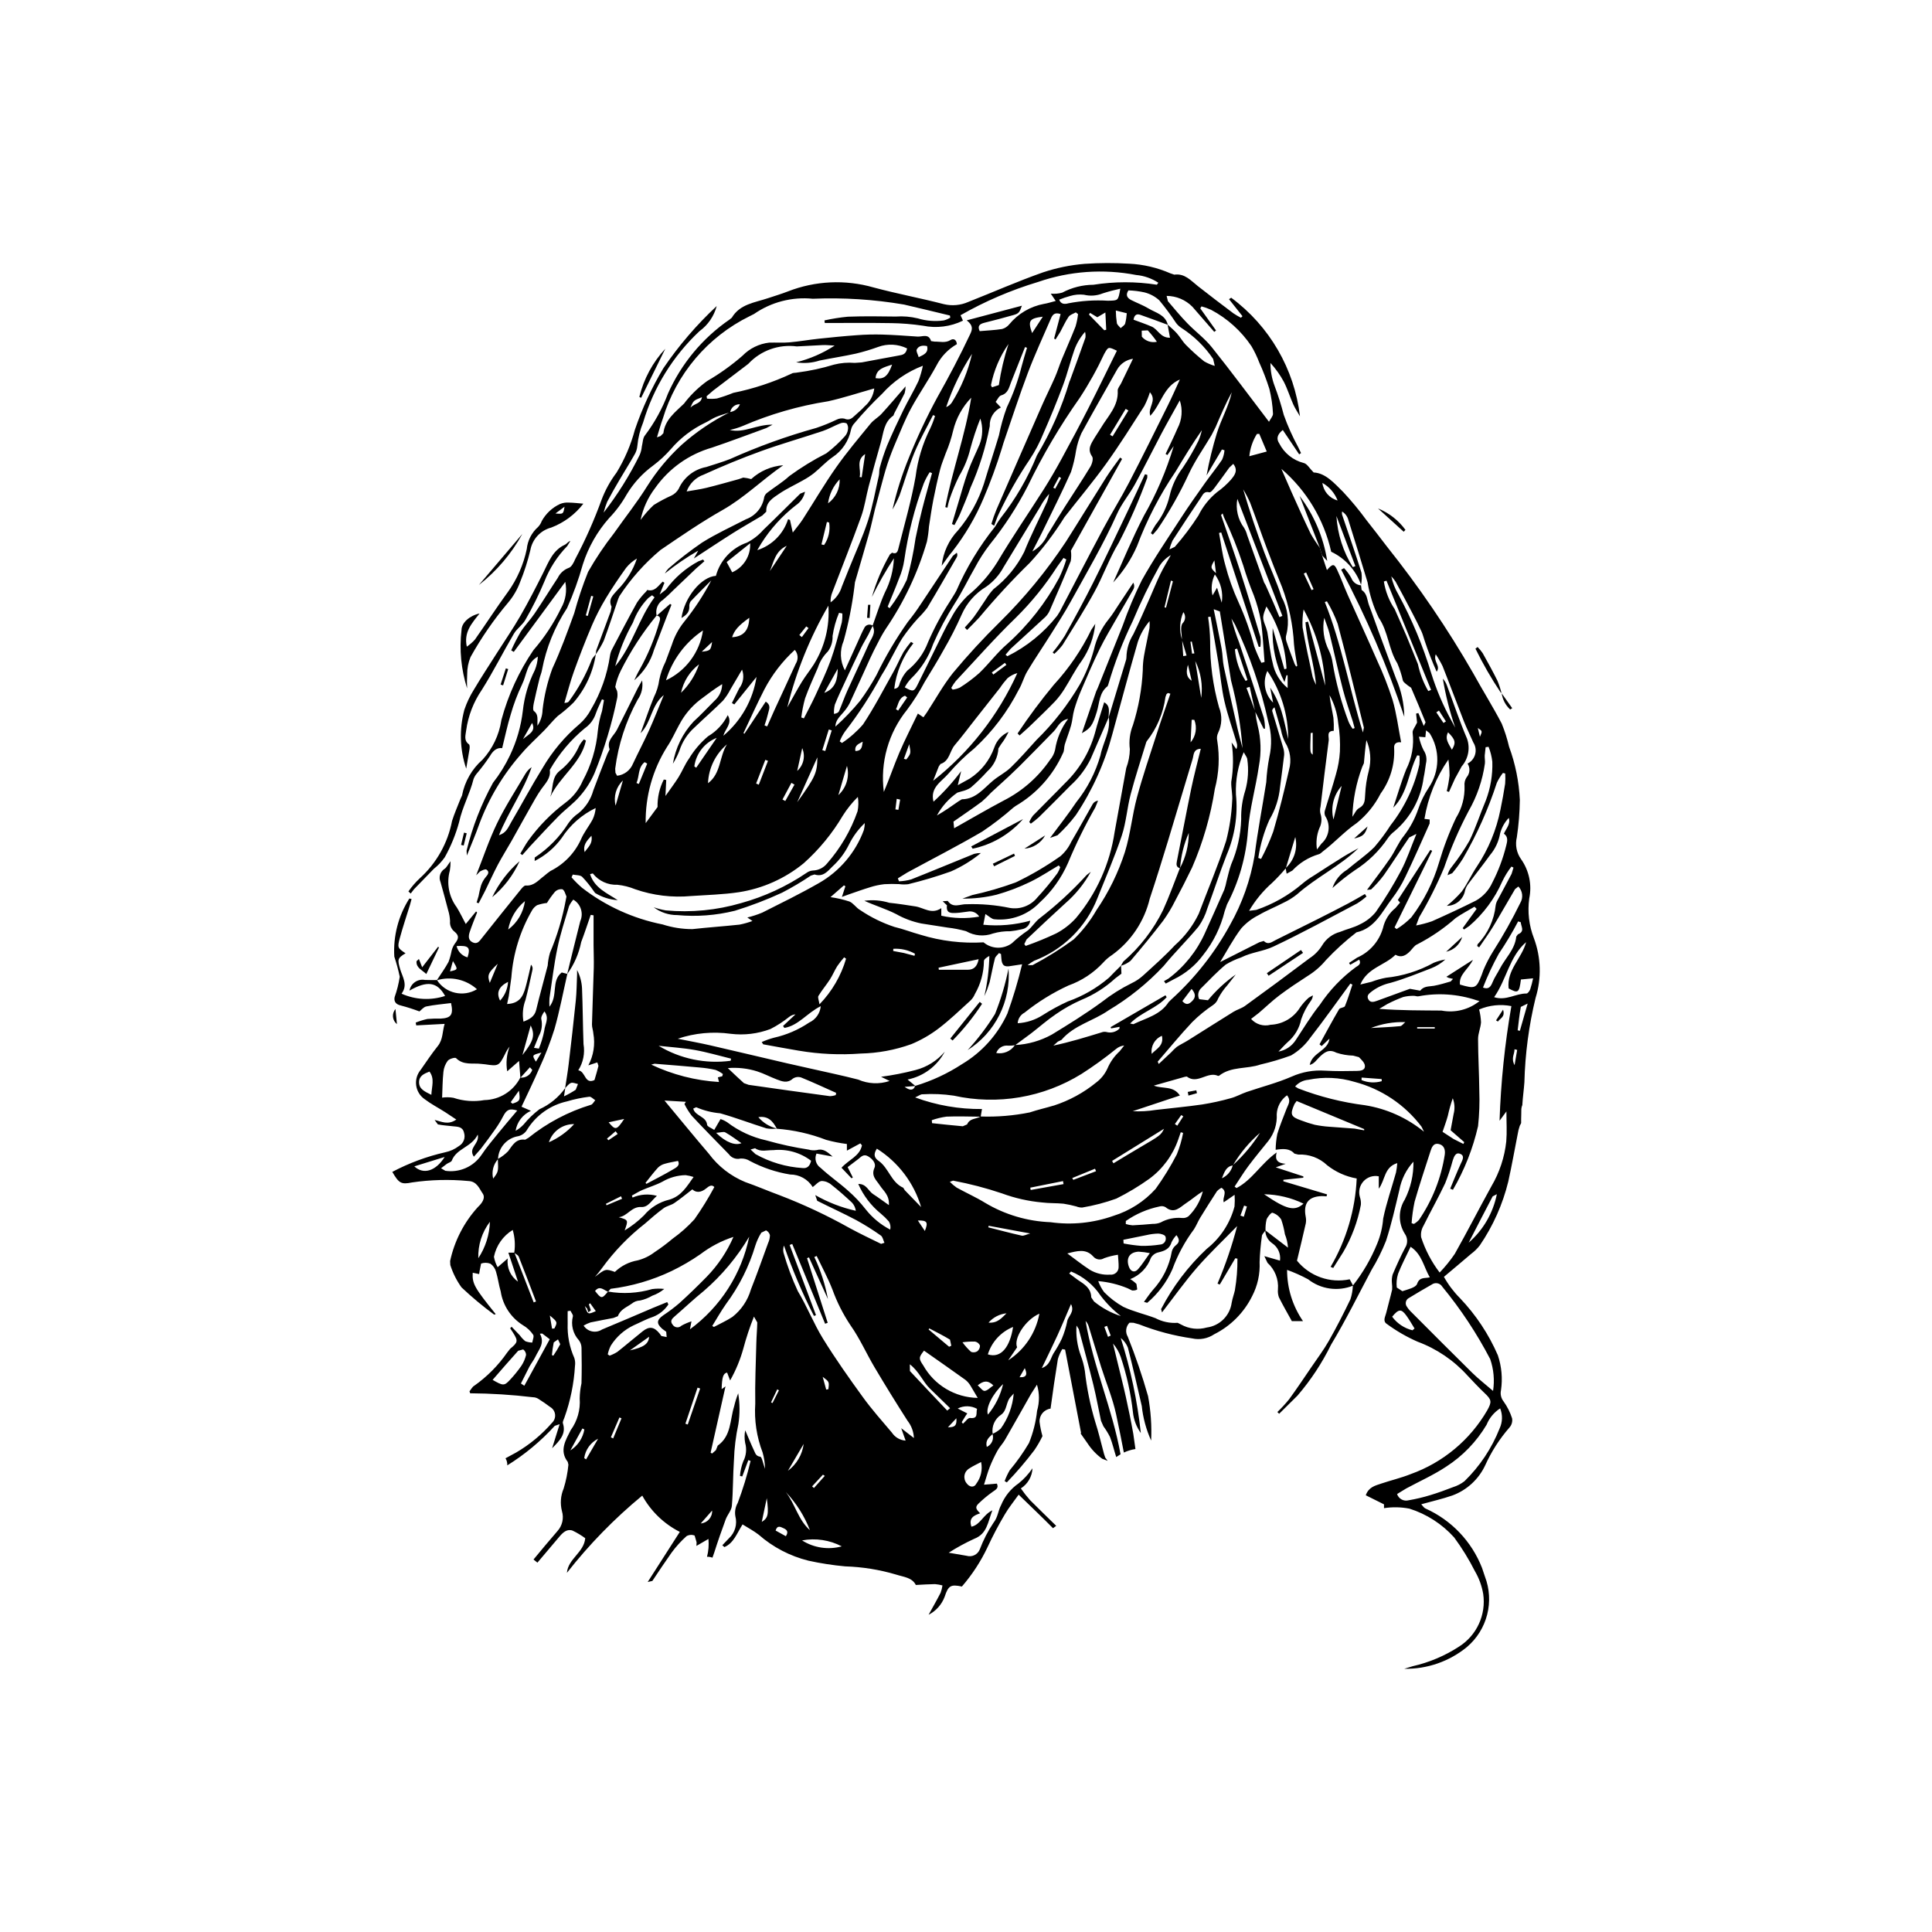 <?xml version="1.0" encoding="UTF-8"?>
<!-- Uploaded to: SVG Find, www.svgrepo.com, Generator: SVG Find Mixer Tools -->
<svg fill="#000000" width="800px" height="800px" version="1.1" viewBox="144 144 512 512" xmlns="http://www.w3.org/2000/svg">
 <g>
  <path d="m547.12 441.6c-0.02-0.719 0.008-1.449 0.027-2.168l0.016-1.156c-0.012-0.496 0.082-0.984 0.277-1.438v-0.129c0.113-1.961 0.402-3.914 0.539-5.879 0.191-7.539 1.184-15.039 2.965-22.371 1.609-5.176 1.453-10.738-0.441-15.816-1.305-3.352-1.73-6.981-1.238-10.543 0.754-3.625-0.035-7.398-2.176-10.422-1.199-1.684-1.602-3.805-1.109-5.812 0.488-3.269 0.75-6.566 0.793-9.875-0.223-4.82-1.184-9.582-2.856-14.113-0.484-2.09-1.137-4.137-1.949-6.125-2.367-4.535-5.098-8.871-7.562-13.355-6.754-11.754-14.398-22.973-22.859-33.562-1.805-2.348-3.602-4.703-5.441-7.019-1.906-2.606-3.965-5.098-6.168-7.457-2.359-2.328-4.672-5.008-7.805-5.148-1.102-1.094-1.77-2.352-2.633-2.508v-0.004c-2.816-0.715-5.184-2.613-6.492-5.203-0.785-1.168-0.594-2.324 0.945-3.543l4.344 6.457 0.488-0.34-0.762-1.594v0.004c-1.492-2.742-2.769-5.598-3.816-8.539-0.664-2.59-1.473-5.144-2.418-7.644-0.738-1.949-1.113-4.016-1.109-6.102 1.387 1.508 2.578 3.18 3.547 4.984 0.98 1.91 1.613 3.996 2.488 5.961 0.496 1.109 1.191 2.133 1.793 3.195-1.477-12.543-8.074-23.918-18.227-31.43l-0.586 0.379 3.574 4.512-0.41 0.41c-0.688-0.348-1.352-0.738-1.992-1.168-3.152-2.375-6.301-4.75-9.398-7.195-1.883-1.48-3.484-3.441-6.277-3.055l-1.008-0.34v0.004c-3.461-1.516-7.164-2.387-10.934-2.57-3.941-0.242-7.898-0.23-11.84 0.043-3.75 0.309-7.449 1.07-11.02 2.262-6.676 2.348-13.164 5.219-19.75 7.816-2.059 0.918-4.359 1.125-6.551 0.594-6.168-1.598-12.453-2.766-18.605-4.422-7.461-2.141-15.422-1.773-22.656 1.047-1.754 0.68-3.559 1.219-5.34 1.812-3.481 1.176-7.394 1.535-9.555 5.164l-0.621 0.504c-7.137 4.906-12.777 11.695-16.297 19.609-1.488 3.953-3.531 7.676-6.074 11.047-0.609 0.699-0.594 1.949-0.848 2.953-0.074 0.793-0.27 1.57-0.59 2.297-2.656 5.391-5.852 10.5-9.535 15.246 0.246-0.984 0.559-1.945 0.945-2.879 0.992-1.906 2.07-3.769 3.156-5.625 1.309-2.238 2.703-4.434 3.981-6.691 0.488-0.754 0.781-1.621 0.855-2.519 0.199-2.125 0.715-4.211 1.531-6.188 2.75-9.25 7.906-17.602 14.945-24.199 2.238-1.625 3.844-3.973 4.551-6.644-5.316 4.953-10.062 10.484-14.145 16.492-3.078 5.152-5.606 10.613-7.539 16.297-1.066 3.996-2.703 7.82-4.859 11.352-1.672 2.219-3.019 4.668-3.996 7.269-1.957 5.394-4.289 10.645-6.984 15.711-0.367 0.871-0.965 2.059-1.695 2.269-1.27 0.473-2.305 1.414-2.894 2.633-2.078 3.133-4.035 6.348-6.144 9.457-1.137 1.684-2.594 3.152-3.691 4.859-0.922 1.59-1.762 3.227-2.512 4.906l0.684 0.41 13.648-18.555h0.004c0.488 2.387 0.09 4.871-1.125 6.984-1.941 4.008-4.402 7.742-7.32 11.102-3.828 5.629-6.691 11.859-8.465 18.43l-0.055 0.262v0.004c-0.605 3.848-2.328 7.434-4.949 10.312-2.832 2.477-4.75 5.824-5.457 9.516l-0.441 0.977c-0.746 1.914-1.582 3.805-2.199 5.762-1.125 5.856-4.125 11.188-8.539 15.191-1.133 1.051-2.144 2.223-3.023 3.492l0.605 0.559 0.887-1.156 5.25-5.402c1.113-0.875 2.086-1.906 2.894-3.066 1.641-2.941 2.914-6.066 3.797-9.316 0.852-3.992 2.863-7.512 3.828-11.414v0.004c0.227-0.59 0.559-1.133 0.984-1.598 1.211-1.438 2.34-2.945 3.375-4.516 0.836-1.453 1.859-2.246 3.223-2.07 0.777-3.125 1.371-6.016 2.238-8.828 0.781-2.758 1.793-5.445 3.023-8.035 1.266-2.504 1.223-5.789 4.195-7.398-0.062 1.23-0.332 2.441-0.797 3.578-1.695 3.379-2.773 7.027-3.184 10.781-0.48 4.094-1.629 8.078-3.402 11.801-1.227 2.59-2.742 5.035-4.512 7.293-3.109 5.66-5.461 11.707-6.992 17.984l0.078 1.285c1.195-3.008 2.332-5.598 3.258-8.262 2.562-6.918 6.391-13.301 11.285-18.816 1.848-2.18 4.019-4.078 6.016-6.137 1.188-1.223 2.246-2.57 3.488-3.727 1.496-1.102 2.914-2.309 4.234-3.613 3.129-3.629 5.172-8.062 5.894-12.797-0.402 0.562-1.02 1.07-1.168 1.691-1.496 3.824-3.488 7.438-5.926 10.746-0.148 0.281-0.512 0.449-1.242 0.477 0.832-2.781 1.543-5.609 2.527-8.336 1.48-4.113 3.062-8.199 4.777-12.223v-0.004c1.062-2.465 2.289-4.856 3.676-7.152 1.656-2.762 3.477-5.43 5.352-8.051 0.801-1.008 1.781-1.859 2.898-2.504-1.055 3.137-2.82 5.992-5.156 8.336-1.07 1.285-2.578 2.371-1.57 4.426l-0.242 1.281-3.824 10.305-0.145 1.059c0.82-1.141 1.539-2.352 2.141-3.621 1.375-3.66 2.562-7.391 3.828-11.082l0.324-0.738c3.008-4.586 6.672-8.703 10.875-12.219 5.402-3.68 10.809-7.398 16.488-10.617 5.68-3.219 10.25-7.797 16.039-11.844v-0.004c-3.16 0.238-6.148 1.527-8.484 3.668-0.684-0.195-1.387-0.328-2.094-0.398l-1.254 0.43c-2.836 0.777-5.664 1.59-8.52 2.289-1.645 0.402-3.34 0.617-5.238 0.957l-0.004 0.004c0.766-2.09 2.426-3.727 4.523-4.461 4.977-2.269 10.047-4.359 15.191-6.223 5.387-1.949 10.914-3.512 16.352-5.332 1.598-0.535 3.078-1.418 4.652-2.031v0.004c0.543-0.242 1.168-0.238 1.707 0.012 0.332 0.5 0.445 1.117 0.312 1.703-0.09 0.625-0.363 1.211-0.789 1.684-1.484 1.664-3.129 3.184-4.91 4.531-3.43 1.742-6.715 3.758-9.82 6.027-1.754 1.625-3.852 2.879-5.758 4.344-0.434 0.285-0.75 0.719-0.895 1.219-0.414 2.691-2.266 4.945-4.824 5.879-3.902 2.016-7.922 3.848-11.629 6.176h-0.004c-3.102 2.129-6.082 4.434-8.93 6.898-0.375 0.391-0.695 0.832-0.953 1.309 2.789-2.25 5.75-4.277 8.855-6.062l-1.172 2.086c3.477-2.266 6.973-4.598 10.527-6.836 2.5-1.578 5.09-3.019 7.617-4.551l1.059-1.027c-0.152-2.547 1.777-3.629 3.414-4.746 1.988-1.355 4.219-2.359 6.32-3.559h-0.004c1.027-0.555 2.004-1.191 2.922-1.906 1.664-1.359 3.129-2.981 4.879-4.207h0.004c2.574-1.695 4.352-4.359 4.938-7.383 0.148-0.609 0.457-1.172 0.887-1.629 2.297-2.731 4.742-5.332 7.328-7.797 2.957-3.309 6.664-5.859 10.812-7.438-0.285 1.391-0.684 2.758-1.188 4.09-1.219 2.582-2.699 5.043-3.957 7.609-1.531 3.137-3.008 6.301-4.367 9.512v0.004c-0.746 1.895-1.387 3.832-1.914 5.801-0.203 0.672-0.082 1.434-0.242 2.121-0.926 4.008-1.633 8.09-2.902 11.992-1.438 4.406-3.394 8.641-5.125 12.949l-1.773 4.426c-0.504 1.691-1.555 3.168-2.984 4.195-0.055-0.898 0.098-1.797 0.441-2.629 2.555-6.695 5.223-13.355 7.656-20.098 0.93-2.582 1.293-5.367 2-8.035 1.027-3.883 2.109-7.75 3.211-11.613 0.723-2.543 0.793-5.402 3.324-7.113l0.301-0.73c0.895-1.727 1.828-3.438 2.68-5.188l0.004 0.004c0.16-0.598 0.242-1.211 0.25-1.832-2.379 2.734-4.324 5.043-6.363 7.266-0.871 0.953-2.094 1.598-2.902 2.59-3.113 3.809-6.301 7.578-9.125 11.594-3.144 4.469-5.906 9.207-8.871 13.805-0.707 1.094-1.57 2.086-2.633 3.484l-0.742-3.344-0.504-0.191c-1.227 3.898-4.273 6.957-8.164 8.199l1.043-1.754v-0.004c2.445-3.879 5.547-7.305 9.168-10.121 1.258-0.832 2.133-2.125 2.445-3.598l-1.27 0.5c-3.266 3.191-6.465 6.449-9.773 9.598-1.219 1.391-2.695 2.539-4.344 3.383-4.031 1.391-7.113 4.688-8.23 8.805-3.848 0.238-8.328 5.644-9.125 11.168 1.219-0.73 2.094-1.469 2.082-2.93v0.004c-0.055-0.512 0.066-1.027 0.34-1.461 1.785-1.906 3.652-3.727 5.488-5.586v-0.004c-2.039 3.902-4.461 7.59-7.223 11.016-1.438 1.793-2.535 3.84-3.231 6.031l-1.684 4.535c-0.766 1.516-1.324 3.125-1.66 4.793-0.207 1.582-0.684 3.117-1.402 4.543-1.293 3.152-2.375 6.391-3.543 9.594 2.902-2.891 2.769-7.383 6.152-10.113-1.34 3.223-2.543 6.312-3.898 9.328-1.344 2.981-2.879 5.875-4.262 8.84v-0.004c-0.707 1.77-2.324 3.008-4.215 3.223l-0.441-0.793-0.066-1.062h-0.004c0.82-6.418 2.836-12.625 5.945-18.297 1.059-1.477 1.484-3.316 1.184-5.106l-1.133 2.012c-1.848 3.688-3.656 7.391-5.531 11.062-0.844 1.656-2.82 2.852-1.938 5.191l-0.582 1.172c-1.266 3.238-2.547 6.465-3.754 9.727l0.004-0.004c-0.648 2.348-2.004 4.441-3.883 5.992-1.043 0.707-1.953 1.602-2.68 2.633-2.301 3.652-5.356 6.769-8.957 9.148l-0.008 0.906-0.004 0.004c2.848-1.441 5.312-3.543 7.184-6.125 2.207-3.414 5.316-6.148 8.98-7.91-0.078 1.051-0.352 2.074-0.805 3.023-0.973 1.812-2.324 3.457-3.113 5.34-1.66 3.621-4.512 6.559-8.078 8.332-0.586 0.406-1.148 0.848-1.684 1.32-1.48 1.09-2.664 2.688-4.859 2.523-0.434-0.031-1 0.68-1.379 1.148-3.43 4.242-6.84 8.5-10.23 12.773-0.633 0.797-1.191 1.699-2.394 1.168-1.293-0.574-1.184-1.73-0.836-2.773 0.578-1.754 1.301-3.461 1.961-5.188l-0.277-0.254-2.731 3.324c-0.848-1.574-1.547-3.07-2.41-4.453-2.066-2.781-2.734-6.359-1.812-9.699 0.137-0.82 0.199-1.652 0.184-2.488-0.793 1.051-1.066 1.676-1.543 1.996-1.195 0.746-1.664 2.25-1.105 3.539 0.691 2.496 1.387 4.992 2.031 7.5h0.004c0.281 0.926 0.445 1.883 0.488 2.852-0.117 1.062 0.324 2.113 1.168 2.773 1.285 1.051 1.145 1.863 0.113 3.172-0.387 0.543-0.672 1.148-0.848 1.793-0.188 1.039-0.469 2.062-0.836 3.051-0.898 1.676-2.035 3.223-3.074 4.824-1.062-0.008-2.129 0.012-3.188-0.035-1.91-0.348-3.738 0.914-4.09 2.824 4.668-2.664 7.344-2.367 9.441 1.422v-0.004c-3.789 1.242-7.902 1.027-11.539-0.602 1.754-2.387 0.238-4.426-0.363-6.481-0.746-2.547-0.746-2.934 1.422-4.223-2.09-1.387-2.211-1.492-1.512-4.055 0.797-2.938 1.777-5.828 2.672-8.742l0.434-1.574-0.582-0.148c-2.918 4.582-4.316 9.973-3.992 15.398 0.582 1.75 1.062 3.535 1.441 5.34-0.277 1.836-0.73 3.644-1.355 5.391-0.238 1.184 0.324 1.941 1.68 2.234v0.004c1.66 0.434 3.293 0.957 4.894 1.562 0.477-0.363 1.086-1.172 1.832-1.324 2.156-0.441 4.367-0.617 6.543-0.895 0.672 3.062 0.035 3.988-2.777 4.121-1.164-0.027-2.332 0.004-3.496 0.098-1.055 0.238-2.09 0.555-3.094 0.957l0.148 0.746 7.519-0.402c-0.621 2.059-0.402 4.133-1.82 5.887-1.621 2.016-3.051 4.191-4.539 6.312-0.949 1.141-1.379 2.629-1.18 4.102 0.199 1.473 1.008 2.793 2.231 3.641 1.703 1.293 3.629 2.297 5.441 3.445l2.965 1.965c-2.215 1.559-3.949 0.504-5.754 0.109l0.871 1.18c1.309 0.258 2.652 0.344 3.984 0.492 1.242 0.137 2.586 0.062 2.949 1.734v-0.004c0.422 1.344-0.141 2.801-1.355 3.508-1.074 0.812-2.312 1.379-3.629 1.652-4.887 1.109-9.602 2.856-14.031 5.199 1.727 2.973 2.332 3.398 5.203 2.801 4.941-0.727 9.949-0.855 14.922-0.383 2.316 0.078 2.906 1.988 3.828 3.312 0.832 1.195-0.23 2.621-1.223 3.539v0.004c-3.703 4.043-6.258 9-7.41 14.359l0.055 1.055v0.004c0.672 2.113 1.672 4.113 2.965 5.914 2.734 2.582 5.625 4.992 8.652 7.223l0.414-0.133c-5.664-7.023-6.246-8.062-6.094-10.969l1.699 0.355 0.152-0.945 0.367-1.84h-0.004c0.812-0.289 1.699-0.273 2.496 0.051 0.715 0.508 1.23 1.25 1.461 2.098 0.527 1.715 0.727 3.519 1.246 5.234 0.562 3.691 2.707 6.953 5.867 8.938 1.094 0.629 2.031 1.5 2.734 2.547 0.301 0.418-0.137 1.367-0.238 2.074l-0.004-0.004c-0.629-0.012-1.254-0.133-1.844-0.363-0.555-0.457-1.043-0.984-1.461-1.566l-2.172-2.273-0.375 0.422 0.73 1.109c1.422 2.238 1.344 2.621-0.727 4.309l-0.812 1.031c-2.356 3.394-5.289 6.352-8.66 8.738-0.551 0.285-0.879 0.996-1.309 1.512l0.18 0.52h-0.004c5.551 0.039 11.094 0.387 16.605 1.047 0.539 0.004 1.062 0.16 1.512 0.457 1.059 0.652 2.074 1.383 3.078 2.125 0.723 0.414 1.207 1.145 1.305 1.973s-0.203 1.652-0.809 2.223c-2.715 3.125-5.926 5.785-9.504 7.871l-2.82 1.531c0.344 0.562 0.508 1.219 0.469 1.879 4.656-2.894 8.891-6.418 12.582-10.473l1.293-0.445-1.992 6.379c2.082-2.094 3.758-3.805 2.859-6.606-0.137-0.422 0.246-1.02 0.406-1.531 1.578-4.402 2.516-9.012 2.793-13.68 0.105-0.699 0.047-1.418-0.168-2.09-1.285-2.875-1.891-6.008-1.77-9.156-0.023-1.09 0-2.184 0-3.273l0.738-0.102c0.23 0.5 0.746 1.066 0.645 1.484-0.574 2.246 0.027 4.633 1.598 6.34 0.43 0.574 0.672 1.27 0.691 1.988 0.066 3.141 0.074 6.285-0.012 9.426-0.293 1.309-0.449 2.641-0.473 3.981 0.23 3.008-0.617 6-2.394 8.438-1.289 2.594-3.098 5.367-0.77 8.398l0.176 0.75h-0.004c-0.203 2.141-0.625 4.254-1.262 6.309-0.809 1.898-0.961 4.008-0.445 6.004 0.547 1.844 0.098 3.836-1.191 5.262-2.152 2.481-4.258 5.008-6.348 7.539l1.035 0.832c1.965-2.348 3.938-4.684 5.926-7.008 0.895-1.039 1.984-2.027 3.453-1.457v0.004c1.156 0.562 2.258 1.227 3.293 1.984-0.34 3.805-4.539 5.43-4.856 9.168l0.004 0.004c5.894-7.519 12.59-14.379 19.961-20.457 2.277 4.129 5.746 7.481 9.953 9.613l-8.512 13.285 1.238-0.293c1.68-2.516 3.352-5.031 5.098-7.5 1.164-1.586 2.492-3.047 3.957-4.363 0.652-0.379 1.445-0.438 2.148-0.156l0.52 1.781-0.047 0.965 3.191-1.852h-0.004c0.152 1.59 0.023 3.191-0.379 4.738 0.492-0.031 0.984 0.051 1.441 0.23l0.449-1.273c0.945-2.981 1.98-5.934 3.059-8.867 0.457-1.242 1.531-2.367 1.637-3.606 0.344-4.016 0.277-8.062 0.551-12.086l0.004 0.004c0.098-3.219 0.492-6.426 1.172-9.574 0.414-2.703 0.398-5.453-0.047-8.152-0.449 1.133-0.812 2.301-1.086 3.488-1.125 3.582-0.727 7.805-4.34 10.367l-0.492 1.219-1.008 0.883-0.383-0.238 3.945-17.555-1.023 0.73c0.082-3.141 0.402-4.199 1.449-4.391l0.797 2.09v-0.004c1.496-2.644 2.668-5.461 3.484-8.387 0.77-2.902 1.715-5.754 2.832-8.539l0.879 1.547c-0.027 1.785-0.203 3.566-0.246 5.352-0.133 5.387-0.383 10.781-0.285 16.164-0.297 4.406 0.367 8.828 1.949 12.953 0.406 1.41 0.621 2.867 0.641 4.336-0.543-1.453-0.805-3.152-1.281-3.219-1.113-0.152-1.281-0.871-1.582-1.512-0.852-1.805-1.598-3.656-2.387-5.488-0.219 1.098-0.223 2.227-0.02 3.324 0.465 1.648 0.285 3.41-0.508 4.926-0.48 1.234-0.77 2.531-0.855 3.852l0.605 0.125 1.598-4.316 0.605 0.207-0.004 0.004c-0.902 3.781-2.039 7.5-3.41 11.137-0.613 1.062-0.836 2.301-0.629 3.508 0.566 2.133-0.098 4.398-1.723 5.887l-1.73 1.812 0.551 0.488c2.445-1.039 3.277-3.57 4.812-6.012 1.477 0.93 2.957 1.707 4.262 2.715 3.785 3.324 8.312 5.688 13.199 6.898 3.211 0.707 6.465 1.211 9.738 1.508 4.566 0.141 9.09 0.871 13.469 2.168 2.031 0.66 4.231 0.754 5.254 2.762 1.852-0.09 3.461-0.211 5.07-0.227h0.004c0.668 0.055 1.332 0.172 1.98 0.348-0.086 0.664-0.25 1.312-0.484 1.934-1.008 1.973-2.117 3.894-3.184 5.836l-0.004 0.004c1.969-1.008 3.488-2.715 4.262-4.789 0.965-2.957 1.621-3.309 4.562-2.695 2.727-3.148 5.012-6.652 6.793-10.418 1.379-2.988 2.914-5.898 4.598-8.723 1-1.727 2.289-3.285 3.652-5.207 3.223 3.141 6.223 5.965 9.102 8.895l0.852-0.629c-2.316-2.262-4.641-4.519-6.934-6.812-0.875-0.984-1.691-2.023-2.441-3.106 1.84-1.168 2.992-3.16 3.086-5.336-1.02 1.508-2.258 2.856-3.676 3.996-2.066 1.422-3.676 3.418-4.633 5.738-0.816 1.473-0.824 3.188-2.016 4.691-1.473 2.195-2.691 4.555-3.629 7.031-0.539 1.41-2.07 2.164-3.516 1.73l-4.734-0.812-0.004 0.004c2.16-1.383 4.414-2.609 6.746-3.68 3.445-1.328 3.606-4.352 4.828-7.559-2.496 1.211-3.164 3.828-5.543 4.34-0.805-2.297 0.66-2.996 2.305-3.547-1.199-1.176-1.348-1.66-0.418-2.59v0.004c1.156-1.121 2.394-2.152 3.707-3.082 0.801-0.582 1.73-0.965 1.148-2.199l-3.414 0.281c0.586-1.832 0.965-3.289 1.52-4.676h-0.004c0.594-1.484 1.277-2.934 2.051-4.332 0.562-1.012 1.41-1.867 1.988-2.871 2.332-4.039 4.602-8.113 6.91-12.168l1.57-2.457v-0.004c0.684 2.254 0.695 4.66 0.031 6.918-0.312 2.941-1.039 5.82-2.148 8.555-1.5 2.543-3.207 4.953-5.102 7.215-0.531 0.914-0.98 1.875-1.348 2.871l0.586 0.344-0.004-0.004c2.598-2.699 5.035-5.551 7.297-8.539 0.809-1.184 1.527-2.43 2.148-3.723-0.352-1.238-0.609-2.5-0.77-3.773-0.094-1.75 1.176-3.273 2.91-3.508 0.594-4.391 1.227-8.773 1.945-13.145 0.273-0.93 0.668-1.816 1.168-2.648l0.746 0.148 4.258 22.215-0.238-0.117 1.926 2.742c1.031 1.586 2.344 2.969 3.875 4.078l1.461 0.559-0.645-0.859-0.336-1.02c-0.773-2.84-1.422-5.719-2.336-8.512-1.312-4.387-2.227-8.883-2.731-13.438-0.219-1.41-0.586-2.789-1.098-4.121-0.914-2.531-1.297-5.223-1.117-7.902l0.594 0.918c1.309 4.938 2.668 9.875 3.891 14.84 0.773 3.137 1.324 6.328 2.012 9.488l0.641 1.449-0.004-0.004c0.656 0.895 1.242 1.844 1.742 2.836 0.668 1.73 1.082 3.555 1.652 5.324l1.145-0.738c-2.156-12.004-7.234-23.289-9.27-35.332 0.375 0.398 0.656 0.875 0.816 1.395 1.117 3.598 2.184 7.211 3.316 10.805 1.32 4.184 3.047 8.273 3.965 12.543 0.727 3.367 1.402 6.75 2.051 10.129h0.004c0.973-0.457 2.004-0.77 3.066-0.93l-0.57-4.031c-0.582-3.269-1.254-6.519-1.969-9.762-0.676-3.059-1.461-6.094-2.195-9.141l-1.215-5.027c0.898 1.043 1.594 2.246 2.047 3.547 1.59 4.762 2.676 9.676 3.238 14.664 0.203 1.992 0.926 3.891 2.094 5.516-0.93-8.555-2.711-16.992-5.324-25.191 0.844 0.672 1.5 1.555 1.895 2.559 1.309 5.121 2.484 10.277 3.668 15.43h0.004c0.332 3.18 1.172 6.281 2.488 9.195 0.18-3.941-0.094-7.894-0.816-11.773-1.516-5.336-3.309-10.586-5.367-15.734-0.723-1.199-0.539-2.731 0.445-3.727l1.035 0.012 1.555 0.434h-0.004c4.512 1.773 9.215 3.016 14.012 3.707 2.023 0.457 4.148 0.059 5.867-1.102 4.359-2.188 7.883-5.734 10.043-10.105 1.445-2.781 2.125-5.898 1.973-9.027 0.082-2.285 0.281-4.562 0.598-6.828-0.02-0.477 0.566-0.98 0.906-1.473 0.047 1.328 0.719 2.555 1.816 3.309 1.527 1.008 2.336 2.809 2.078 4.621l-4.144-1.195 0.836 1.77h-0.004c1.965 1.781 2.988 4.371 2.773 7.012-0.07 0.715 0.016 1.434 0.25 2.113 1.07 2.148 2.277 4.227 3.434 6.332h2.961l-0.004-0.004c-2.75-3.992-4.223-8.73-4.219-13.578 1.918 0.691 3.785 1.527 5.582 2.5 3.363 2.641 7.883 3.285 11.852 1.695-0.047 1.219-0.262 2.422-0.641 3.582-1.781 3.719-3.664 7.398-5.695 10.984-1.367 2.41-3.043 4.641-4.609 6.938-1.969 2.887-3.906 5.797-5.965 8.613-0.965 1.184-2 2.305-3.098 3.363l0.473 0.457 4.902-4.852-0.004-0.004c3.508-4.09 6.484-8.605 8.855-13.445 3.871-6.438 7.207-13.195 10.738-19.832 1.492-2.453 2.773-5.023 3.828-7.691 1.445-4.414 2.453-8.98 3.543-13.504 0.52-2.789 1.809-5.383 3.727-7.477 0.055 3.477-0.727 6.914-2.289 10.02-1.754 2.766-1.758 6.297-0.008 9.066 0.805 1.121 0.832 2.621 0.07 3.769-1.211 2.293-2.277 4.672-3.293 7.059-0.195 0.707-0.262 1.445-0.195 2.18 0.078 0.59 0.102 1.191 0.07 1.789-0.473 2.074-1.082 4.121-1.574 6.191-0.234 0.988-1.02 2.184 0.203 2.953 2.527 1.855 5.25 3.426 8.125 4.684 5.062 1.879 9.598 4.957 13.215 8.969 1.484 1.555 2.938 3.144 4.5 4.617 1.887 1.781 2.008 2.309 0.723 4.609-4.547 7.844-11.727 13.824-20.262 16.883-2.574 1.031-5.301 1.664-7.934 2.551-1.555 0.523-3.246 0.934-3.984 3.066l4.828 2.402v1.012c2.238-0.344 4.519-0.301 6.742 0.129 4.562 1.438 8.656 4.074 11.852 7.633 2.078 2.82 3.914 5.809 5.496 8.934 1.09 1.859 1.836 3.902 2.199 6.031 0.809 5.504-1.691 10.965-6.383 13.953-3.766 2.453-7.941 4.219-12.324 5.211l-2.215 0.676h-0.004c6.066 0.109 11.973-1.945 16.656-5.801 2.617-2.238 4.477-5.231 5.324-8.57 0.848-3.336 0.641-6.856-0.594-10.07l-0.773-2.297c-2.738-7.019-8.133-12.68-15.012-15.75-0.398-0.18-0.66-0.66-1.094-1.109 2.918-0.812 5.629-1.418 8.238-2.328v0.004c3.832-1.414 6.957-4.273 8.695-7.969 1.645-3.648 3.816-7.039 6.449-10.055 0.586-0.656 0.84-1.543 0.695-2.414-0.512-1.613-1.281-3.133-2.269-4.508-0.656-0.832-0.902-1.914-0.676-2.949 0.457-3.113 0.172-6.293-0.832-9.273-2.43-5.602-5.832-10.727-10.047-15.145-1.668-1.676-3.094-3.57-4.242-5.637 2.481-2.086 4.871-4.078 7.234-6.106 0.863-0.637 1.637-1.395 2.289-2.25 3.5-5.133 6.051-10.855 7.531-16.895 0.918-4.117 1.641-8.277 2.465-12.418v0.004c0.121-0.801 0.312-1.586 0.574-2.348l0.359-0.707zm-288.81-7.457c-1.75-0.883-3.223-1.492-3.258-3.293-0.031-1.727 1.328-2.316 2.762-2.871 1.422 1.906 0.617 3.812 0.496 6.168zm286.78-60.215-0.504 1.652c-1.195 2.305-2.453 4.578-3.664 6.875v-0.004c-0.285 0.461-0.473 0.969-0.555 1.504-0.406 3.867-2.094 7.484-4.789 10.285l-0.117 0.469 0.527 0.348c1.23-1.824 2.539-3.602 3.68-5.481 1.992-3.285 3.879-6.637 5.836-9.949l0.879-0.691c1.129 1.164 1.34 2.938 0.516 4.336-2.168 4.422-4.578 8.723-7.227 12.875-0.98 1.57-1.832 3.215-2.551 4.922l-0.453 1.266c-1.422 3.637-1.703 3.773-5.766 2.59-0.324-2.656 2.172-3.992 3.449-6.57l-7.043 4.5 0.605 0.289 1.148 0.273-0.617 0.68c-1.461 0.418-2.922 0.875-4.414 1.145-1.297 0.238-2.644 0.004-3.668 1.297l-2.727-0.496-8.684 3.172c-0.879 0.32-1.84 0.605-2.356-0.438-0.516-1.039 0.34-1.555 1.074-2.141 1.43-1.047 3.066-1.781 4.801-2.16 3.695-1.035 7.273-2.512 10.867-3.894 1.363-0.535 2.617-1.32 3.699-2.309-1.047 0.18-2.066 0.469-3.051 0.859-3.922 2.172-8.246 3.527-12.707 3.984-1.301 0.242-2.578 0.602-3.812 1.074l-2.961 0.715c1.859-4.445 6.469-5.027 9.312-7.879 1.547 0.879 2.769 0.188 3.891-0.969 0.613-0.637 1.152-1.52 1.91-1.812 3.66-1.891 7.07-4.223 10.156-6.953 1.586-1.109 3.316-2.004 4.984-2.996l0.566 0.559-3.699 5.117 0.371 0.359 1.379-0.941h0.004c3.75-3.223 6.731-7.242 8.723-11.77 0.668-1.406 1.488-2.738 2.441-3.969zm1.176 17.68-0.438 0.598c-0.352 3.426-2.922 5.715-4.387 8.566-0.605 1.176-1.387 2.269-1.875 3.488-0.504 1.25-1.07 2.023-2.555 1.453h-0.004c1.195-3.082 2.598-6.082 4.195-8.977 1.867-2.754 3.578-5.613 5.125-8.562l0.691 0.227c0.043 1.117 1.195 2.414-0.754 3.211zm-14.223 55.074-0.23 0.477-2.606-1.316-2.914-1.898c0.422-1.27 0.984-2.734 1.395-4.242 0.344-1.578 0.781-3.133 1.309-4.656 0.516 1.332 0.594 2.793 0.227 4.176l-0.797 4.305zm-6.008-34.871c-5.441-0.047-10.891-0.012-16.52-0.453l2.184-1.305v0.004c1.352-0.699 2.742-1.312 4.168-1.84 0.906-0.223 1.84-0.328 2.769-0.312 0.438-0.023 0.922 0.23 1.316 0.117 5.129-0.965 10.418-0.598 15.363 1.062l0.777 0.203c-2.816 2.281-6.496 3.207-10.059 2.527zm-1.805 4.769h-4.664l-0.004-0.379h4.66zm-37.938 12.734c-3.828 1.672-7.934 2.707-11.902 4.066-1.422 0.488-2.758 1.262-4.199 1.648-2.504 0.707-5.047 1.266-7.617 1.672-4.074 0.594-8.188 0.957-12.277 1.441-2.023 0.332-4.078 0.445-6.129 0.344l12.512-4.164c-1.77-2.68-4.523-1.676-6.906-2.625l8.219-2.328 0.516-0.078c2.812 2.207 5.508-1.492 8.293-0.164l0.258-0.039c3.223-2.547 7.367-1.719 10.957-2.973h0.004c2.75-0.633 5.453-1.434 8.102-2.402 2.008-1.168 3.738-2.754 5.082-4.652 3.672-4.707 7.117-9.59 10.652-14.402l0.547 0.273c-0.645 1.914-1.219 3.856-1.988 5.715-0.168 0.402-1.293 0.375-1.543 0.801-1.793 3.066-3.473 6.203-5.191 9.312l0.574 0.457 2.066-1.969c-0.406 3.309-4.559 3.617-5.234 6.969 1.254-0.328 1.828-1.383 2.602-2.106 1.289-1.211 2.418-2.188 4.449-1.137 1.441 0.477 2.941 0.738 4.457 0.777l1.523 0.402c0.66 0.652 1.527 1.469 1.59 2.269 0.102 1.297-1.258 1.371-2.199 1.387-2.781 0.055-5.57 0.102-8.344-0.074v0.004c-3.043-0.211-6.09 0.332-8.871 1.578zm0.754 7.269 0.578-0.805 17.891 7.438 0.008 0.332-2.531-0.453c-2.215-0.195-4.441-0.301-6.648-0.492h-0.004c-1.312-0.086-2.613-0.262-3.902-0.52-1.211-0.312-2.402-0.691-3.566-1.145-2.809-0.969-3.059-1.578-1.824-4.348zm-9.129 7.629v0.004c-1.969 3.137-4.363 5.992-7.109 8.48 1.895-3.191 4.297-6.055 7.109-8.48zm-7.238 8.633 0.004 0.004c-0.383 1.516-1.441 2.769-2.871 3.406 0.707-1.762 1.156-3.106 2.871-3.406zm-24.285 21.32h0.004c-1.555-0.121-3.098-0.332-4.629-0.629l-0.066-0.98 6.086-1.234h0.004c1.035-0.246 2.094-0.383 3.16-0.41 0.668 0.016 1.738 0.332 1.898 0.777l0.004 0.004c0.176 0.473 0.117 1.004-0.16 1.426-0.281 0.422-0.746 0.684-1.25 0.703-1.668 0.258-3.356 0.375-5.047 0.348zm2.328 1.926c-1.277 1.762-2.106 3.125-3.152 4.289-0.891 0.992-1.938 0.621-2.402-0.68-0.82-2.281 0.184-3.879 2.594-3.996v0.004c1 0.055 1.988 0.184 2.969 0.387zm2.844-8.129 0.008 0.004c-0.66 0.27-1.371 0.395-2.082 0.371-1.781 0.156-3.562 0.312-5.348 0.383-0.609-0.047-1.215-0.16-1.801-0.344l0.012-0.805c2.691-1.875 5.734-3.184 8.945-3.848 0.523-0.152 1.086-0.09 1.559 0.18 2.359 1.953 3.918-0.051 5.582-1.129 1.461-0.945 2.758-2.141 4.312-3.039h0.004c-0.637 2.492-1.941 4.766-3.773 6.57-0.492 0.375-1.109 0.547-1.727 0.473-1.969-0.18-3.949 0.234-5.684 1.188zm6.016-28.113-1.594 2.473-0.633-0.445 1.691-2.371zm-34.34-2.863c-2.102 0.637-4.254 1.109-6.328 1.809h0.008c-4.285 0.871-8.652 1.234-13.02 1.086l0.332-1.977c-6.043 0.059-12.043-0.984-17.715-3.074 0.953-0.426 1.445-0.844 1.934-0.836v0.004c2.773-0.172 5.559-0.051 8.305 0.359 11.598 2.566 23.738 0.504 33.84-5.746 3.164-2.023 6.211-4.223 9.129-6.59 0.621-0.535 1.387-0.863 2.199-0.953l-1.211 1.531c-1.387 1.266-2.484 2.816-3.223 4.543-0.664 1.469-1.684 2.746-2.969 3.715-3.344 2.731-7.168 4.809-11.273 6.137zm11.219 17.395-6.019 2.293-0.289-0.477 6.035-2.473zm-8.613 3.418-8.707 1.559-0.109-0.613 8.672-1.742zm-25.984 51.891 0.008 0.008c0.535 0.434 0.992 0.965 1.34 1.562l1.891 3.195v0.004c-5.996-0.094-11.492-3.371-14.426-8.602-1.238-1.812-1.238-2.109 0.195-3.922 3.676 2.582 7.356 5.144 11 7.762zm-0.805-9.977 0.004 0.008c1.113-0.16 2.234-0.223 3.359-0.184 0.57 0.117 1.047 0.508 1.281 1.039 0.02 0.594-0.242 1.16-0.707 1.527-0.5 0.316-1.121 0.371-1.668 0.148-0.836-0.766-1.594-1.613-2.262-2.527zm-99.012-10.043 0.355-0.297 1.492 2.094c-2.117 0.93-2.117 0.93-2.914-1.363l0.605 0.68 0.344 0.988 0.656-0.516zm1.648-3.543c1.23-1.574 2.301-0.223 3.406 0.176-1.617 1.953-1.73 1.941-3.406-0.176zm-0.047-3.727h0.004c0.672-0.75 1.305-1.531 1.891-2.348 3.227-4.441 7.059-8.41 11.387-11.789 1.594-1.41 3.211-2.801 4.922-4.062 0.832-0.613 1.98-0.789 2.844-1.375 1.598-1.086 3.086-2.324 4.781-3.629 1.023 0.977 2.348 0.836 3.68-0.262 0.691-0.57 1.441-1.125 2.152-0.355-1.586 2.953-3.348 5.809-5.273 8.547-1.75 1.922-3.695 3.648-5.809 5.156-1.508 1.273-3.086 2.457-4.734 3.539-1.336 1.023-2.863 1.766-4.492 2.188-2.277 0.395-4.387 1.457-6.051 3.062-2.484-0.852-2.484-0.852-5.301 1.324zm-3.012-61.699c-0.184-4.938-0.191-9.875-0.395-14.805-0.086-1.684-0.535-3.328-1.309-4.824v1.16c-0.102 2.316-0.109 4.644-0.344 6.953-0.57 5.621-1.223 11.234-1.887 16.844-0.25 2.117-0.621 4.223-0.938 6.336l0.027-0.027c-1.734 2.445-4.094 4.387-6.828 5.621-1.547 1.172-2.953 2.527-4.184 4.031-0.621 0.672-1.344 1.238-2.141 1.684 0.375-2.336 1.902-4.324 4.059-5.289l-2.488-1.094c1.602-3.445 3.281-6.852 4.777-10.344 1.531-3.316 2.848-6.731 3.949-10.215 1.375-4.809 2.297-9.75 3.414-14.633h-0.008c1.816-2.516 3.07-5.394 3.68-8.441 0.906-2.375 1.688-4.801 2.527-7.207l0.75 0.121c0 2.621-0.008 5.234 0 7.852 0.008 1.992 0.109 3.984 0.059 5.973-0.133 5.019-0.352 10.039-0.48 15.062-0.02 0.789 0.301 1.582 0.363 2.383h-0.008c0.535 2.898 0.07 5.891-1.316 8.488l2.379-0.781 0.301 0.922c-0.285 1.203-0.66 2.387-1.055 3.758-2.672 1.23-2.305-2.316-4.293-2.582 1.309-2.066 1.801-4.539 1.387-6.945zm-1.469 10.578-0.594 1.516-0.004 0.004c-0.992 0.652-2.031 1.238-3.106 1.746l0.34-2.215c0.492-0.477 0.926-1.129 1.512-1.336 0.52-0.191 1.227 0.164 1.852 0.285zm-17.352 5.203-0.473-0.395 2.172-3.043c0.402 2.59 0.293 2.773-1.699 3.438zm4.617-9.641 0.621 0.688v0.004c-0.441 1.312-1.723 2.16-3.106 2.051zm-1.98-3.242 2.191-7.859c1.188 2.594 0.801 4.09-2.191 7.859zm5.019-9.418c-0.203-0.605 0.336-1.465 0.805-2.148 1.402 1.793 0.105 3.457-0.047 5.113h0.004c-0.316 1.629-0.793 3.219-1.43 4.75l-1.289-0.215 1.27-3.125v0.004c0.754-1.328 1-2.883 0.688-4.379zm0.012 8.758-1.461 2.41c-1.078-1.734-1.078-1.734 1.465-2.41zm24.152 38.43-0.18-0.523c0.898-0.488 1.766-1.047 2.703-1.453 1.785-0.777 3.684-1.332 5.398-2.238v-0.004c1.863-1.09 3.977-1.684 6.137-1.723 0.719 0.098 1.426 0.258 2.117 0.484-1.879 2.625-3.234 5.051-6.434 6.008l-0.004-0.004c-2.629 0.629-4.984 2.094-6.711 4.176-1.543 1.527-3.266 2.867-5.125 3.992 0.996-2.766 0.996-2.766-1.562-3.512 2.301-0.242 3.348-2.859 5.981-2.703 1.848 0.109 2.676-1.734 4.133-2.953h-0.004c-2.141-0.594-4.418-0.434-6.453 0.449zm40.242-44.961c3.727-0.625 6.008-3.973 9.629-5.762v-0.004c-0.168 1.898-1.344 3.562-3.082 4.352-2.828 1.91-5.988 3.269-9.32 4.012-1.109 0.297-2.195 0.68-3.242 1.145l0.395 0.605c3.156 0.578 6.312 1.156 9.48 1.695v-0.004c5.394 0.91 10.883 1.16 16.344 0.754 4.582-0.098 9.117-0.938 13.426-2.488 2.559-1.066 4.969-2.449 7.18-4.121 2.988-2.266 5.695-4.898 8.48-7.422 0.512-0.492 0.918-1.086 1.188-1.738 1.527-2.648 2.352-5.644 2.394-8.699-0.039-0.473 0.715-1.02 1.438-1.398v-0.004c-0.07 3.594-0.516 7.164-1.332 10.664l0.734-1.695 0.684-2.043c0.477-2.082 0.852-4.188 1.387-6.254 0.137-0.535 0.711-0.957 1.086-1.434l0.523 0.258 0.102 1.184c0.133 1.848 0.793 2.34 2.578 1.977l2.922-0.441v-0.004c-1.062 4.426-2.363 8.785-3.906 13.066-2.559 5.582-6.754 10.258-12.027 13.402-3.832 2.5-8 4.438-12.383 5.754v0.008l-2.039-1.684c4.227-0.852 7.844-3.562 9.852-7.379-2.016 2.387-4.731 4.09-7.758 4.867-3 0.781-6.047 1.379-9.121 1.785l2.266 1.109c-2.727 0.918-5.699 0.785-8.336-0.371-2.07-0.535-4.156-1.02-6.246-1.492-4.269-0.969-8.551-1.887-12.82-2.871-6.719-1.559-13.422-3.168-20.145-4.711-2.668-0.613-5.367-1.098-8.594-1.75 4.504-1.512 9.297-1.961 14-1.309 3.578 0.441 7.207 0.008 10.578-1.27 1.738-0.887 3.383-1.953 4.906-3.176 0.492-0.395 1.086-0.641 1.715-0.703l-3.305 3.09zm17.242-35.445c1.844-0.629 3.676-1.301 5.543-1.859v-0.004c1.199-0.375 2.43-0.637 3.676-0.781 1.312-0.078 2.629-0.086 3.941-0.02 0.797 0.109 1.605 0.117 2.406 0.023 3.828-0.93 7.606-2.055 11.316-3.379 2.859-1.258 5.535-2.898 7.949-4.879-0.602-0.008-1.203 0.066-1.789 0.215-5.566 2.242-11.102 4.566-16.684 6.773-1.059 0.293-2.144 0.461-3.238 0.504l-0.301-0.785 2.516-1.551c6.613-3.594 13.324-7.016 19.816-10.82l-0.004 0.004c2.898-1.941 5.664-4.07 8.281-6.379l0.656-0.469h0.004c5.516-3.234 9.883-8.113 12.488-13.953 0.387-0.629 0.254-1.551 0.484-2.301 0.527-1.715 1.211-3.387 1.684-5.113 0.371-1.344 0.426-2.773 0.812-4.109 0.496-1.719 1.102-3.406 1.809-5.051 1.59-3.703 3.168-7.414 4.938-11.031 1.418-2.894 3.098-5.656 4.691-8.465 1.41-2.488 2.887-4.945 4.289-7.438 0.258-0.539 0.23-1.168-0.07-1.68l-3.769 5.68c-0.898 1.344-1.723 2.746-2.738 3.992-1.926 2.367-3.273 5.148-3.941 8.125-0.871 3.188-2.113 6.262-3.707 9.152-3.16 5.406-7.027 10.363-11.508 14.742-2.234 2.457-4.418 4.973-6.801 7.277-1.395 1.348-3.215 2.246-4.719 3.5-2.496 2.082-4.519 4.894-8.246 4.938l-0.906 0.547c-1.855 1.297-3.707 2.602-5.699 3.738v-0.004c1.305-2.41 3.16-4.481 5.414-6.047l1.246-0.367v0.004c0.801-0.184 1.57-0.5 2.266-0.941 1.562-1.344 3.035-2.789 4.414-4.32 1.75-1.562 2.812-3.754 2.953-6.098l0.656-1.035v-0.004c0.797-1.031 1.48-2.152 2.031-3.336-1.766 0.785-3.129 2.262-3.766 4.086-1.199 3.41-3.496 6.332-6.531 8.297l-3.16 1.746 0.895-3.727c-2.188 2.918-4.641 5.629-7.328 8.098-0.969-3.762 2.125-5.312 3.93-7.41 2.094-2.445 4.402-4.695 6.898-6.723 4.816-4.445 8.801-9.715 11.77-15.555 0.918-1.527 1.344-3.348 2.262-4.871 2.07-3.438 4.332-6.758 6.461-10.156 1.715-2.731 3.461-5.441 5.016-8.262 4.242-7.695 8.719-15.266 12.312-23.316 1.227-2.754 3.262-5.141 4.723-7.805 2.414-4.406 4.637-8.914 6.984-13.352 1.543-2.914 3.184-5.777 4.91-8.902l-0.004-0.004c0.828 2.457 0.609 5.144-0.605 7.434-0.969 2.289-2.094 4.512-3.148 6.762l0.473 0.301 1.668-2.371 0.004 0.004c-1.922 6.445-4.578 12.652-7.918 18.492-3.078 5.945-5.621 12.16-8.117 17.633 2.633-2.836 4.769-6.094 6.316-9.637 2.617-6.977 6.055-13.613 10.242-19.777 2.199-3.672 4.434-7.328 6.934-10.93l0.004 0.004c-0.211 0.941-0.508 1.863-0.887 2.754-1.234 2.492-2.629 4.902-4.18 7.211-1.688 2.219-2.875 4.773-3.492 7.488-0.664 2.801-1.941 5.422-3.742 7.672-0.445 0.691-0.852 1.414-1.207 2.16l0.52 0.383 1.25-1.438h-0.004c3.168-4.68 5.953-9.609 8.324-14.738 1.664-3.559 3.981-6.809 5.988-10.207l1.09-2.141c1.336-3.102 2.644-6.215 4.273-9.203-0.824 3.769-2.797 7.129-3.93 10.773l-0.004-0.004c-1.129 3.699-2.047 7.461-2.75 11.266l4.074-6.871 0.676 0.207c-0.07 0.859-0.285 1.703-0.633 2.492-1.438 2.144-3.082 4.144-4.578 6.254-2.125 3-4.254 5.996-6.246 9.078-3.559 5.484-7.254 10.902-10.441 16.602-1.938 3.898-3.633 7.914-5.074 12.02-2.215 5.488-4.394 10.996-6.594 16.492l-0.445 0.98-3.785 11.055c2.285-1.281 2.848-2.027 3.965-5.68 0.719-2.359 0.625-5.051 2.859-6.773l0.195-0.496-0.004 0.004c1.688-5.769 3.856-11.387 6.481-16.793 2.074-4.953 4.422-9.793 7.039-14.484 0.742-1.234 1.789-2.258 3.043-2.973-0.938 1.684-1.957 3.324-2.797 5.059-1.016 2.09-1.867 4.258-2.812 6.379-1.422 3.191-2.793 6.414-4.332 9.547-1.152 1.828-1.785 3.938-1.824 6.098l-0.055 0.535-4.664 15.418 0.035-0.059c0.562 3.656-1.559 6.734-2.215 10.133h-0.004c-1.285 4.512-3.461 8.719-6.394 12.379-2.059 3.102-4.398 6.016-6.941 9.457l1.977-0.695c1.777-1.641 3.406-3.434 4.863-5.363 4.391-6.59 7.66-13.859 9.684-21.516 2.238-8.133 4.394-16.289 6.734-24.383 0.676-2.012 1.727-3.875 3.102-5.488 0.051 0.625 0.043 1.254-0.02 1.883-0.457 2.469-1.027 4.914-1.461 7.387-0.207 1.234-0.309 2.488-0.312 3.738-0.234 4.941-1.109 9.832-2.609 14.543-0.812 2.027-1.094 4.231-0.82 6.394-0.023 1.699-0.348 3.383-0.953 4.969-1.043 5.652-2.035 11.309-3.078 16.961-1.246 8.398-4.789 16.293-10.238 22.805-1.492 1.656-3.269 3.035-5.242 4.074-2.637 1.25-5.34 2.359-8.098 3.32l-0.363-0.48 0.594-1.227c3.387-3.207 6.777-6.406 10.23-9.543 2.746-2.371 5.047-5.211 6.801-8.391l-1.051 0.805h-0.004c-3.867 4.25-8.105 8.145-12.664 11.645-1.094 0.895-1.859 2.195-2.957 3.086-1.504 1.016-2.922 2.156-4.242 3.402-2.258 1.66-5.359 1.559-7.504-0.246-5.637 0.34-11.285-0.34-16.684-2-2.316-0.637-4.562-1.52-6.894-2.074v0.004c-3.234-1.066-6.305-2.574-9.125-4.484-1.051-0.582-1.773-1.82-2.848-2.269-1.637-0.531-3.312-0.918-5.012-1.156l3.562-3.117 0.387 0.234-0.918 2.82zm-1.984-40.066-0.594-0.43-0.004-0.004c0.359-0.926 0.832-1.805 1.402-2.613 3.625-4.68 6.852-9.652 9.652-14.863 2.016-3.156 3.539-6.629 5.5-9.824 1.258-1.848 2.644-3.606 4.148-5.262 0.895-0.875 1.723-1.816 2.484-2.809 2.68-4.445 5.25-8.961 7.848-13.457h-0.004c0.188-0.363 0.18-0.797-0.016-1.156l-1.039 0.836c-2.832 4.231-5.617 8.5-8.453 12.727v-0.004c-1.074 1.652-2.234 3.246-3.477 4.777-3.16 4.469-5.945 9.191-8.328 14.117-1.293 2.363-2.742 4.637-4.336 6.809-2 2.434-4.184 4.711-6.527 6.816 0.012-1.688 1.184-2.664 2.121-3.793 0.648-0.727 1.203-1.531 1.652-2.394 1.863-3.969 3.637-7.981 5.469-11.969 0.637-1.383 1.32-2.746 2.031-4.094l0.004 0.004c0.629-1.281 1.332-2.527 2.109-3.723 4.805-7.062 8.473-14.832 10.863-23.031 0.273-1.32 0.453-2.652 0.543-3.996 0.363-2.379 0.707-4.766 1.164-7.125 0.535-2.719 1.137-5.441 1.824-8.129 0.375-1.469 1.008-2.867 1.5-4.309h0.004c0.801-1.895 1.441-3.852 1.914-5.856 0.793-3.289 2.449-6.312 4.801-8.754-1.555 9.852-5.023 19.254-6.879 29.012l0.57 0.137c0.145-0.773 0.336-1.539 0.574-2.289 0.719-2.102 1.57-4.156 2.559-6.148 1.332-2.227 2.32-4.641 2.93-7.164 0.727-2.719 1.617-5.391 2.656-8.008 0.73 2.242 0.656 4.668-0.211 6.863-1 2.375-2.172 4.684-3.039 7.106-1.023 2.848-1.812 5.781-2.688 8.676l-1.582 5.297 0.66 0.281c0.496-0.973 1.059-1.914 1.477-2.922 0.969-2.312 1.961-4.617 2.773-6.984 2.332-5.227 4.047-10.707 5.109-16.328-0.102-2.09 1.059-4.039 2.949-4.938l-1.391-1.48c0.465-0.578 0.852-1.547 1.469-1.727 1.832-0.531 2.066-2.047 2.609-3.441l3.711-9.352 0.531 0.18c-0.484 1.664-1.016 3.312-1.449 4.988h0.004c-0.941 3.723-2.25 7.348-3.91 10.812-0.891 2.422-1.59 4.906-2.094 7.438-1.281 4.266-2.688 8.492-3.965 12.758v0.004c-1.465 4.519-3.785 8.711-6.84 12.352-2.457 2.57-3.992 5.887-4.359 9.422 0.941-1.277 1.812-2.621 2.844-3.82 3.363-4.324 6.148-9.07 8.277-14.117 1.82-4.277 3.422-8.645 4.793-13.086l0.465-1.547c2.129-6.172 4.133-12.395 6.438-18.5 1.836-4.867 4.031-9.598 6.094-14.379 0.395-0.922 0.883-1.848 2.598-1.254l-1.719 6.481 0.375 0.254 1.258-2.012c0.738-1.336 1.344-2.754 2.203-4 0.391-0.562 1.262-0.793 1.914-1.172l0.59 0.461 0.004-0.004c-0.125 1.113-0.348 2.215-0.668 3.285-1.137 2.922-2.434 5.781-3.629 8.684-0.645 1.566-1.133 3.195-1.812 4.746-1.109 2.535-2.363 5.008-3.477 7.543-4.031 9.176-8.043 18.359-12.035 27.551-0.516 1.242-0.965 2.508-1.348 3.797l0.734 0.48c0.422-1.082 0.754-2.203 1.273-3.234v0.004c2.328-4.945 5.031-9.703 8.082-14.234 1.48-2.227 2.727-4.598 3.727-7.078 1.836-4.18 3.578-8.406 5.172-12.684 1.156-3.086 1.922-6.32 3.019-9.434 0.637-1.738 1.594-3.34 2.82-4.723 0.129 0.504 0.156 1.027 0.094 1.543-1.328 3.801-2.719 7.578-4.102 11.363l-0.121 0.242c-2.035 6.856-4.934 13.43-8.617 19.562-2.41 5.981-5.66 11.59-9.648 16.656-0.52 0.719-1 1.469-1.441 2.238-4.16 5.188-7.617 10.906-10.277 17.004-0.492 0.953-1.121 1.836-1.664 2.766-2.246 3.457-4.199 7.098-5.844 10.883-1.117 2.961-3.019 5.566-5.504 7.531-0.762 0.836-1.367 1.801-1.789 2.848-0.391 0.684-0.215 1.801-1.656 1.965h-0.004c0.527-4.418 2.285-8.598 5.066-12.066l-0.629-0.375h-0.004c-0.715 0.852-1.371 1.746-1.969 2.68-0.965 1.723-1.723 3.559-2.684 5.277-2.621 4.684-5.094 9.473-8.062 13.934-1.633 1.875-3.504 3.523-5.57 4.902zm5.5-0.348c-0.23 1.07-0.047 2.438-1.945 2.481-0.27-1.598 0.996-1.926 1.945-2.481zm-6.469 14.184 2.289-7.758v-0.004c0.738 2.809-0.145 5.801-2.293 7.754zm-3.727-27.105 3.566-6.394c-0.035 2.758-0.578 5.262-3.574 6.387zm1.977 9.934-1.715 5.465-0.777-0.242 1.715-5.465zm0.82-6.809c0.859-2.156 1.867-4.254 2.848-6.363 1.352-2.91 2.711-5.82 4.113-8.707 0.586-1.203 1.309-2.336 1.938-3.516l1.121-2.297c0.988 1.84-0.32 3.246-0.98 4.727-1.855 4.16-3.836 8.262-5.707 12.418-0.805 1.781-1.438 3.637-2.203 5.434-0.148 0.355-0.543 0.605-1.355 0.746v-0.004c-0.039-0.816 0.035-1.641 0.227-2.438zm14.008-25.992c1.008-2.488 2.082-4.957 3.016-7.473 0.664-1.547 1.125-3.172 1.375-4.836 0.996-6.934 2.723-13.742 5.16-20.309 0.434-1.047 0.965-2.051 1.582-3l0.621 0.234c-0.863 3.137-1.773 6.262-2.578 9.418-0.66 2.59-1.238 5.199-1.781 7.816v-0.004c-0.531 3.723-1.305 7.402-2.316 11.02-1.25 2.68-2.781 5.211-4.574 7.559zm15.5-52.879c1.676-4.973 3.977-9.711 6.852-14.105-1.043 4.57-2.856 8.93-5.352 12.898-0.363 0.547-0.891 0.973-1.504 1.207zm11.867-5.805v0.004c0.781-3.926 2.363-7.648 4.652-10.93-1.16 3.555-2.019 7.199-2.559 10.898l-1.812 0.59zm13.742-18.152-2.832 4.34c-1.18-3.25-0.738-3.902 2.832-4.34zm28.875 2.637c-1.586-0.691-3.231-1.238-4.832-1.84 0.25-1.453 0.98-1.578 1.828-1.281 2.414 0.844 4.805 1.738 7.207 2.621l0.633 3.438c-2.547 0.062-3.207-2.231-4.836-2.938zm1.355 4.008c-1.477 0.332-3.012-0.191-3.984-1.348l-0.035-1.598 1.602-0.078c0.879 0.945 1.688 1.957 2.418 3.023zm-3.324 17.02h-0.004c0.602-1.168 1.098-2.391 1.484-3.648 1.984 2.328-0.664 3.981 0.102 6.246 2.91-3.152 3.539-7.797 7.836-9.613-1.066 2.305-2.078 4.637-3.207 6.906-3.394 6.828-6.762 13.668-10.277 20.43-2.152 4.141-4.637 8.105-6.836 12.223-3.887 7.281-7.664 14.621-11.492 21.934l-0.715 1.137-0.008 0.008c-3.547 4.496-8.047 8.148-13.176 10.691l-0.484-0.402 1.359-1.582c3.031-2.797 6.102-5.551 9.121-8.363 0.52-0.496 0.934-1.09 1.219-1.746 1.902-4.356 3.785-8.719 5.578-13.121 0.156-0.914 0.168-1.844 0.039-2.758l13.566-24.305-0.516-0.367c-1.223 1.723-2.527 3.398-3.656 5.18-3.602 5.684-7.102 11.434-10.715 17.113-5.102 7.711-10.992 14.871-17.578 21.359-4.344 4.269-8.469 8.75-12.359 13.43-2.609 3.262-4.641 6.984-6.934 10.496l-0.891 1.254-1.469-0.996c-1.672 3.504-3.434 6.898-4.926 10.402-1.453 3.414-2.633 6.941-4.094 10.367-1.012-7.801 1.219-15.676 6.168-21.785 1.746-2.344 3.312-4.82 4.676-7.402 1.672-2.754 3.375-5.492 4.93-8.312 1.801-3.09 3.43-6.273 4.875-9.543 1.352-3.055 3.617-5.621 6.484-7.34 1.902-1.34 3.469-3.102 4.574-5.148l9.762-16.078v-0.004c0.645-1.211 1.434-2.344 2.34-3.375-0.109 0.691-0.285 1.375-0.52 2.035-2.027 4.461-4.281 8.828-6.102 13.371-1.938 3.852-4.719 7.223-8.133 9.855-0.758 0.816-1.43 1.711-2.008 2.668-1.066 1.543-2.055 3.148-3.164 4.66-0.734 1-1.617 1.891-2.434 2.832l0.613 0.652c1.086-1.109 2.203-2.191 3.25-3.336 4.195-5.031 8.645-9.844 13.324-14.422 3.453-3.742 6.539-7.801 9.227-12.121 3.684-4.742 7.566-9.344 11.07-14.215 3.559-4.949 6.793-10.133 10.094-15.266zm-43.707 70.742v0.004c-1.609 1.426-3.336 2.723-5.156 3.867-0.609 0.281-1.262 0.469-1.926 0.547l-0.387-0.441c0.348-0.633 0.746-1.234 1.195-1.805 5.269-5.633 10.371-11.438 15.91-16.789 4.152-4.098 7.836-8.645 10.984-13.555l1.664-2.305 0.742 0.402h0.004c-0.504 1.676-1.141 3.312-1.902 4.887-3.523 6.578-8.168 12.496-13.719 17.48-2.699 2.297-4.84 5.242-7.414 7.711zm6.762-2.672 0.391 0.539-3.461 2.562-0.402-0.551zm-13.301 21.809c1.852-2.184 3.57-4.484 5.34-6.734l6.664-8.453c0.59-0.898 1.254-1.746 1.977-2.543 0.762-0.637 1.652-1.102 2.609-1.363-5.031 11.172-12.684 20.961-22.312 28.539l1.496-3.797 0.449-0.652c2.43-0.777 2.422-3.398 3.773-4.992zm-12.832 3.797-0.637-0.172 1.41-3.879c0.477 2.445 0.477 2.445-0.773 4.051zm-1.633 10.637-0.469 2.711-0.785-0.117 0.348-2.801zm54.086-118.13c1.082-1.902 1.039-1.926 3.352-0.828-2.535 5.129-4.945 10.125-7.465 15.062-2.316 4.547-4.723 9.059-7.168 13.543-1.5 2.754-3.07 5.481-4.75 8.129-4.078 6.438-8.418 12.715-12.293 19.27-2.121 3.406-4.797 6.438-7.91 8.969-1.719 1.68-3.164 3.617-4.285 5.742-1.504 2.519-2.731 5.211-4.043 7.844l-4.867 9.867c-0.957 1.945-1.215 2.019-3.438 0.777 0.449-0.84 1.004-1.617 1.66-2.309 2.66-2.551 4.676-5.699 5.875-9.188 1.609-3.68 3.5-7.231 5.652-10.625 2-3.07 3.562-6.414 5.406-9.59 1.125-2.133 2.43-4.168 3.898-6.078 3.887-4.816 7.266-10.016 10.094-15.52 3.938-8.156 8.543-15.973 13.77-23.371 2.453-3.734 4.629-7.644 6.512-11.695zm-4.051-10.41 0.289-0.449 1.926 1.16 2.137-1.266 0.223 4.574-0.523 0.137zm-7.379 43.297-1.562 2.848-0.512-0.27 1.535-2.867zm-41.371 57.715 0.578 0.453-2.398 3.496-0.574-0.383c0.66-1.266 0.695-2.934 2.391-3.57zm54.336-69.156 4.152-6.863 0.715 0.43-4.188 6.844zm2.93-13.621c-0.309 0.637-0.934 1.297-0.895 1.918 0.234 4.078-2.578 6.734-4.426 9.836l-1.734 2.719c-0.879 1.527-1.996 2.945-0.621 4.906 0.383 0.547-0.012 1.969-0.477 2.731-2.137 3.527-4.434 6.953-6.648 10.43-1.586 2.496-3.144 5.012-4.672 7.543h-0.004c-0.816 1.895-2.242 3.461-4.047 4.457 0.906-1.766 1.84-3.519 2.707-5.301 2.551-5.238 5.172-10.449 7.547-15.766 0.605-1.859 1.055-3.769 1.344-5.703 0.285-1.562 0.754-3.086 1.402-4.535 3.074-5.68 6.32-11.266 9.473-16.906 0.887-1.547 2.438-2.598 4.207-2.852zm1.082-15.855c-0.16 0.48-0.773 0.805-1.184 1.211-0.355-0.441-0.906-0.836-1.02-1.332h0.004c-0.168-1.105-0.262-2.219-0.277-3.336l2.906 0.727c-0.062 0.922-0.203 1.836-0.43 2.731zm-4.527-6.047c-3.531-0.223-7.078 0.008-10.551 0.688-0.965 0.277-1.98 0.238-2.398-0.969 0.957-0.395 1.938-0.727 2.938-0.992 1.176-0.352 2.41-0.457 3.629-0.316 1.652 0.406 3.394 0.277 4.973-0.363 1.527-0.492 3.078-0.902 4.648-1.238-0.562 3.285-0.566 3.113-3.238 3.188zm-40.973 138.04c2.57-1.801 5.066-3.481 7.484-5.273v0.004c0.879-0.762 1.715-1.574 2.5-2.43l4.699-4.301 2.875-2.758c3.023-3.051 6.051-6.094 9.035-9.18 1.07-1.109 1.539-2.848 3.797-3.293v-0.004c-1.82 2.406-3.012 5.231-3.465 8.215-0.219 0.961-0.664 1.855-1.305 2.609-3.141 4.606-7.398 8.344-12.375 10.859-4.402 2.332-8.703 4.859-13.074 7.312zm87.719-36.98 0.531-1.82 0.301 0.027 0.004 3.375c-2.055-1.684-3.457-4.035-3.961-6.641-0.691-2.676-0.922-5.465-1.418-8.195-0.191-0.781-0.441-1.543-0.75-2.281-0.539-1.547-0.508-1.957 0.504-4.512 3.18 4.934 5.019 10.613 5.332 16.477l-0.57 0.176-3.102-10.918h-0.004c-0.211 4.961 0.867 9.891 3.133 14.309zm1.211 23.242c-1.258 5.488-2.594 10.965-4.184 16.363v0.004c-0.906 2.488-1.988 4.914-3.231 7.254l-0.734-0.266c0.523-3.488 1.516-6.887 2.945-10.109 1.566-2.644 2.527-5.598 2.82-8.656 0.352-2.844 0.777-5.68 1.09-8.527 0.031-0.707-0.074-1.414-0.309-2.086-0.93-3.172-1.914-6.324-2.844-9.492-0.082-0.285 0.047-0.629 0.586-1.047l1.734 6.047c0.207 1.133 0.574 2.227 1.094 3.258 1.359 2.16 1.73 4.801 1.031 7.254zm1.648 17.82c0.707 2.965-0.234 6.086-2.469 8.16zm-32.801 43-0.766 0.758c-2.199 3.418-6.023 4.231-9.344 5.844l-0.859-0.18c2.91-2.984 7.047-4.031 9.688-6.977l-0.316-0.508-14.52 8.434 0.113 0.348 2.234-0.418-0.008 0.461v-0.004c-0.906 0.918-2.238 1.266-3.477 0.91-0.43-0.094-0.871-0.055-1.277 0.105-4.172 1.273-8.34 2.57-12.773 3.5l1.188-1.051 0.961-0.465c3.34-3.918 8.445-5.008 12.465-7.816v-0.004c5.398-3.215 10.316-7.172 14.609-11.758 2.938-3.609 6.301-6.871 9.262-10.465 1.023-1.461 1.809-3.078 2.316-4.785 1.754-4.707 3.285-9.5 5.117-14.176 2.164-5.051 3.016-10.57 2.469-16.039-0.156-3.84 0.547-7.668 2.059-11.199 0.473 0.906 0.906 1.379 0.945 1.879 0.398 2.746 0.223 5.543-0.516 8.219-0.793 2.473-1.164 5.062-1.098 7.656-0.121 4.129-1.02 8.191-2.656 11.98-0.512 1.418-0.82 2.91-1.211 4.375-0.145 0.793-0.352 1.57-0.613 2.332-1.684 3.852-3.414 7.68-5.141 11.516h0.004c-2.148 4.769-5.473 8.918-9.664 12.047l-1.184 0.676 0.473 0.641 2.125-1.133c3.074-1.477 5.738-3.68 7.773-6.414 2.723-3.43 4.676-7.402 5.723-11.652l0.613-1.781c3.184-6.059 5.074-12.715 5.551-19.543 0.441-5.875 2.086-11.457 2.91-17.211l0.004 0.004c0.656-3.547 0.539-7.188-0.348-10.684-0.281-1.168-0.484-2.356-0.609-3.551l2.18 4.398 0.383 0.031h-0.004c0-0.961-0.102-1.918-0.301-2.856-2.133-6.668-4.316-13.32-6.543-19.957-0.824-2.086-1.512-4.231-2.059-6.406l0.953 1.613v-0.004c3.902 8.195 6.852 16.809 8.797 25.676 0.906 3.066 1.008 6.316 0.301 9.438-0.422 2.203-0.695 4.434-0.816 6.672-1.008 6.469-2.273 12.898-3.09 19.395-1.078 6.457-3.277 12.68-6.492 18.383-4.035 7.402-9.285 14.078-15.527 19.746zm5.484 0.465c-0.766 0.766-1.539 1.258-2.602 0.023l2.445-3.234c1.105 1.273 1.141 2.231 0.156 3.211zm-10.727 14c-0.301-2.027 0.816-4 2.707-4.785 0.574 2.672-1.543 3.492-2.707 4.785zm3.637-94.543 0.266-0.762 0.391-0.328 0.652 0.191c-1.199 3.519-2.449 7.023-3.59 10.562-1.812 5.625-3.727 11.223-5.269 16.922-1.281 4.754-1.723 9.75-3.18 14.441h0.004c-1.758 5.473-4.297 10.664-7.539 15.406-1.645 2.871-3.684 5.492-6.059 7.793-3.457 2.527-7.094 4.805-10.883 6.805l-1.324 0.012c0.547-0.438 1.125-0.828 1.734-1.168 7.672-2.91 13.758-8.922 16.762-16.555 2.191-5.5 4.574-10.941 6.449-16.551 1.184-3.539 1.418-7.383 2.371-11.012 1.223-4.652 2.746-9.227 4.141-13.832l0.125-0.238v0.004c2.668-3.383 4.379-7.418 4.953-11.688zm-0.25-23.797 1.715-7.094 0.516 0.211-1.832 6.981zm-25.457 100.22v0.004c3.484-1.242 6.621-3.301 9.148-6.004 0.715-0.809 1.535-1.52 2.445-2.106 4.996-3.621 8.531-8.91 9.961-14.914 1.699-5.098 3.289-10.234 4.856-15.375 2.195-7.203 4.309-14.434 6.504-21.637 0.32-1.055 0.125-2.625 2.16-2.699-0.867 3.594-1.797 7.031-2.519 10.512-1.328 6.406-2.519 12.836-3.805 19.25-0.176 0.883-0.215 1.578 0.781 1.891-1.473 3.699-2.793 7.469-4.449 11.082v0.008c-2.566 5.215-6.156 9.863-10.551 13.668l-0.645 1.102c-1.055 1.055-2.137 2.082-3.152 3.172l-0.004-0.004c-3.215 2.742-6.902 4.871-10.887 6.277-2.277 1.039-4.477 2.234-6.586 3.578-2.004 1.305-4.316 2.059-6.703 2.195 0.07-1.188 0.758-2.254 1.816-2.805 3.57-2.859 7.477-5.277 11.629-7.191zm30.242-95.977c-0.691 0.961-0.191 2.781-0.16 4.262v0.004c-0.75-2.379-0.617-4.949 0.375-7.238 0.691 0.902 0.598 2.18-0.215 2.977zm1.062 8.539-0.879 0.156-0.281-4.086zm1.07 22.996 0.289-5.977 0.699 0.027v0.004c0.797 2.016 0.418 4.305-0.984 5.953zm1.238-21.535c1.488 3.023 2.035 6.422 1.574 9.758zm-0.852-1.969-0.426-3.133 0.355-0.074 0.684 3.148zm-0.105 7.176c-1.633-1.09-1.398-2.637-0.984-4.227zm-0.766 40.352c-0.004 3.227-0.793 6.402-2.297 9.254 0.234-3.191 1.008-6.32 2.293-9.254zm-41.773 53.105c2.188-1.688 4.262-3.535 6.551-5.078 2.121-1.477 4.379-2.742 6.742-3.785 3.312-1.355 6.359-3.289 8.996-5.707l1.641-1.242-0.105-2.098c0.91-0.273 1.766-0.715 2.512-1.305 2.965-3.465 5.856-6.992 8.629-10.609 1.207-1.676 2.273-3.445 3.191-5.289 1.562-2.918 3.062-5.871 4.504-8.855 2.887-6.66 4.91-13.656 6.023-20.828 1.098-4.156 1.312-8.496 0.641-12.742-0.168-0.707-0.09-1.445 0.227-2.098 1.035-2.125 1.121-4.586 0.238-6.777-1.605-5.703-2.398-11.605-2.352-17.531-0.043-2.141-0.227-4.269-0.543-6.387l0.652-0.102c0.688 4.031 1.406 8.062 2.062 12.102 0.559 3.438 0.836 6.934 1.613 10.312 0.867 3.746 2.168 7.391 3.266 11.082l-0.004 0.004c0.18 0.531 0.145 1.109-0.098 1.613l-1.254-1.762h-0.004c0.516 3.465 0.48 6.984-0.098 10.438-0.062 1.688 0.414 3.41 0.242 5.078-0.164 3.566-0.703 7.102-1.602 10.559-2.125 6.551-4.848 12.91-7.277 19.367h-0.004c-1.527 3.156-3.672 5.977-6.301 8.297-2.621 2.816-5.516 5.375-8.363 7.969-0.918 0.844-1.957 1.543-3.086 2.074-2.805 1.387-5.457 3.055-7.918 4.984-4.254 3.117-8.758 5.898-13.262 8.652v-0.004c-2.969 1.637-6.266 2.578-9.645 2.758zm56.836-93.398 0.004 0.004c-1.609-2.523-2.582-5.402-2.84-8.383l0.59-0.203 2.742 8.336zm1.09 1.578 1.355 6.195-2.211-5.938zm-1.898 16.27c-0.434-1.688-0.906-3.363-1.293-5.062-1.246-5.5-2.5-11.004-3.668-16.523-0.332-1.57-0.289-3.215-0.582-4.797-0.625-3.406-1.359-6.797-2.102-10.469l1.621 0.594 2.981 18.34h0.004c1.555 5.871 2.57 11.867 3.035 17.922zm-5.519-38.582-1.242-3.965-1.199 2.047v0.004c-0.445-1.875-0.227-3.848 0.621-5.578 1.59 2.152 2.242 4.856 1.82 7.496zm-1.949-11.215 0.43 3.398c-1.508-1.465-1.508-1.465-0.43-3.394zm19.566 47.367c-0.562-2.398-1-4.836-1.73-7.184l0.008 0.008c-0.707-2.293-1.734-4.473-3.055-6.473l0.777 3.988c-2.238-2.191-2.848-5.555-1.523-8.395 3.617 5.328 5.543 11.621 5.523 18.059zm-2.316-32.328-1.523-3.621-2.156-4.871-0.402-0.695-4.477-12.52c-0.172-0.691-0.449-1.352-0.824-1.957-1.629-2.203-2.273-4.981-1.781-7.676l11.934 31.012zm-9.637-13.805 0.004 0.008c0.812 2.738 1.766 5.434 2.852 8.074 0.816 2.188 1.441 4.438 1.863 6.734 0.516 3.598 0.66 7.254 0.961 10.883l-0.836 0.215h0.004c-0.723-1.418-1.355-2.879-1.898-4.375-1.051-3.977-2.434-7.859-4.129-11.605-1.496-3.246-2.695-6.617-3.586-10.078-0.773-2.719-1.094-5.562-1.613-8.352l0.574-0.141 9.93 30.293 0.438 0.039c0.133-0.875 0.141-1.762 0.016-2.637-1.695-5.75-3.426-11.488-5.273-17.195-1.637-5.062-3.426-10.078-5.152-15.113l0.41-0.426 0.352 0.996v-0.004c1.965 4.117 3.66 8.355 5.078 12.688zm-3.156-22.699 0.004 0.008c-1.117 1.266-2.379 2.398-3.758 3.379-2.074 1.684-3.758 3.797-4.938 6.195-1.871 2.918-3.961 5.691-6.246 8.297l-1.41 0.676-0.004-0.004c0.184-0.793 0.449-1.562 0.785-2.301 2.473-3.824 4.981-7.625 7.523-11.402 0.504-0.742 0.848-1.797 2.258-1.418 0.355 0.098 1.074-0.797 1.484-1.34 1.297-1.715 2.519-3.473 3.793-5.199l1.055-1c1.379 1.723 0.34 3.051-0.555 4.113zm-66.93 127.16c-0.371 1.945-1.305 2.781-2.809 2.793-2.578 0.02-5.156 0.004-7.738 0.004l-0.074-0.539zm-16.879-1.457-0.117 0.559-2.828-0.754-2.82-0.527 0.031-0.578c1.996-0.121 3.988 0.328 5.734 1.301zm-20.609 3.316v0.004c0.57-0.82 1.184-1.609 1.84-2.363l0.516 0.371c-1.332 4.543-3.75 8.691-7.047 12.086-0.152-1.078-0.516-1.836-0.273-2.234 0.914-1.512 2.074-2.875 3.039-4.363 0.719-1.113 1.223-2.371 1.926-3.496zm47.082 20.938c-1.09 1.605-3.023 2.41-4.926 2.062 0.469-1.332 1.812-2.144 3.211-1.945 0.574 0.012 1.148-0.027 1.715-0.117zm-26.41 10.816c-0.613 1.441-1.676 1.023-2.801 0.215zm-44.133-0.32-1.246-0.445c-1.293-1.137-2.527-2.348-4.273-3.988h0.004c2.617-0.219 5.25 0.074 7.758 0.863 1.781 0.566 3.453 1.473 5.207 2.137 1.41 0.535 2.82 1.109 4.262-0.211v0.004c0.641-0.438 1.449-0.555 2.188-0.312 3.129 1.27 6.195 2.703 9.281 4.078l-0.09 0.586c-0.508 0.18-1.039 0.277-1.574 0.289-7.18-0.969-14.352-1.969-21.52-3zm7.441 11.578c-1.902-0.461-3.609-1.516-4.871-3.012 2.617-0.398 3.867 1.109 4.867 3.012zm-21.672-20.805c3.223 0.574 6.391 1.512 9.578 2.293l-0.129 0.562c-6.625 0.883-13.352-0.516-19.07-3.969 3.211 0.355 6.449 0.551 9.621 1.113zm1.246 4.637h-0.004c1.426 0.113 2.84 0.328 4.234 0.645 0.691 0.27 1.34 0.637 1.93 1.09l-0.184 0.59-1.152 0.281 0.301 1.234c-6.223-0.375-12.316-1.938-17.953-4.606l0.883-0.234c3.981 0.32 7.965 0.633 11.941 1zm-11.012 26.5c0.508-0.48 1.129-0.824 1.809-0.996 1.07-0.32 2.184-0.484 3.461-0.75 0.664 1.266-0.562 1.812-1.34 2.273-2.293 1.355-4.68 2.551-7.027 3.809l-0.238-0.27c1.098-1.363 2.152-2.777 3.336-4.066zm-11.258-9.613 0.543 0.734-2.457 1.656-0.375-0.434zm-1.848-2.367 4.117-0.887c-1.992 3.004-2.328 3.062-4.117 0.887zm3.281 19.602 0.277 0.664-4.121 1.723-0.156-0.398zm23.277-11.266c-3.894-4.555-7.68-9.199-11.758-14.102l5.668 0.336-0.383 0.582c0.531 1.094 1.176 2.129 1.914 3.09 3.234 3.469 6.57 6.844 9.879 10.238v0.004c0.691 0.965 1.906 1.41 3.059 1.121 0.891-0.062 1.781 0.172 2.531 0.664 3.32 1.758 6.91 2.961 10.617 3.566 2.445-0.016 4.719 1.25 6 3.332 0.789-0.582 1.512-1.512 2.348-1.613 0.961 0.016 1.887 0.375 2.609 1.008 1.902 1.488 3.711 3.106 5.477 4.754 0.531 0.598 0.875 1.34 0.984 2.133-3.773-0.836-7.394-2.238-10.75-4.16l0.52 1.512c3.418 1.734 6.922 3.309 10.309 5.106 2.266 1.242 4.453 2.613 6.559 4.109 0.492 0.34 0.617 1.211 0.949 1.914l-0.887 0.289c-2.789-1.367-5.602-2.695-8.328-4.18-6.004-3.367-12.242-6.293-18.672-8.75-3.023-1.109-5.981-2.398-9.02-3.457-3.828-1.578-7.156-4.168-9.625-7.496zm1.922-5.543c1.156-0.074 1.969-0.387 2.449-0.113 1.535 0.867 2.949 1.949 4.262 2.848-1.574 0.684-4.07-0.125-6.711-2.734zm9.133 4.418 1.191-0.336c1.551 1.078 3.184 0.457 4.836 0.504 3.574-0.371 7.152 0.633 10.008 2.809-0.297 1.34-0.973 2.082-2.242 1.938h0.004c-4.391-0.273-8.66-1.539-12.496-3.695zm30.5 15.848c-1.402-1.805-2.981-3.473-4.707-4.973-2.332-2.082-4.938-3.871-7.219-6-1.246-0.824-1.715-2.434-1.105-3.801l4.281 0.797c-1.512-1.359-2.57-2.203-4.285-1.703v-0.004c-0.695 0.109-1.406 0.062-2.078-0.141-3.797-0.578-7.555-1.398-11.246-2.449-3.754-0.828-7.281-2.465-10.34-4.797-0.547-0.359-1.141-0.645-1.762-0.84l-1.668 2.871c-0.727-0.496-1.848-0.883-1.891-1.359-0.203-2.262-3.188-2.285-3.676-4.297l0.789-0.352-0.004-0.004c2.016 0.875 4.16 1.414 6.348 1.605 4.141 1.168 8.172 2.719 12.285 4h-0.004c0.898 0.148 1.812 0.168 2.715 0.055l0.02 0.039h0.004c4.481 0.336 8.887 1.328 13.074 2.949 1.805 0.496 3.641 0.863 5.496 1.098v1.758l3.559-1.926 0.434 0.52c-0.582 2.871-3.457 3.773-5.422 5.938l2.652 2.793 0.355-0.203-1.379-2.754 2.812-2.133c0.77-0.629 1.43-1.41 2.582-0.746 1.211 0.695 2.215 1.926 1.719 3.051-0.977 2.199 0.52 3.273 1.438 4.699 0.914 1.426 2.559 2.512 2.379 5.199-1.645-1.156-2.887-2.094-4.195-2.93-1.254-0.805-1.734-2.738-3.922-2.68l-0.004-0.004c1.34 3.07 3.398 5.769 6 7.879 0.762 0.633 1.469 1.324 2.117 2.07 0.395 0.645 0.52 1.418 0.352 2.156-2.519-1.316-4.738-3.152-6.504-5.383zm3.414-12.855c-0.906-0.633-1.574-1.523-0.445-3.219h-0.004c5.66 3.57 9.828 9.074 11.734 15.488l-4.324-4.461-0.414-0.668c-3.223-1.426-3.828-5.242-6.547-7.141zm12.273 18.602-1.859-2.785c2.473-0.051 2.789 0.441 1.855 2.789zm6.43 30.68-5.43-4.574 0.168-0.297c1.84 0.977 3.715 1.898 5.488 2.981l0.352 1.613zm-4.598-60.043c1.266-0.445 2.57-0.766 3.898-0.945 2.981-0.125 5.969-0.008 8.953 0.016-1.168 0.648-2.828 0.426-3.481 2.043l-1.148 0.496c-2.719-0.23-5.43-0.539-8.141-0.82zm61.547 2.273c-0.805 1.66-0.98 1.785-6.383 4.945-2.356 1.379-4.68 2.805-7.019 4.211l-0.355-0.641zm52.363-13.566 5.309 0.391 0.031 0.562c-1.766 0.52-3.656 0.418-5.356-0.289zm2.469-13.133 0.004-0.004c2.894-1.137 5.992-1.664 9.102-1.559-0.453 0.371-0.875 1.023-1.355 1.066-2.602 0.25-5.211 0.348-7.75 0.492zm30.395-74.422 0.777-0.102 0.004-0.004c0.504 1.27 0.84 2.598 0.996 3.953 0.113 3.512-0.477 7.008-1.73 10.289-1.512 3.543-2.656 7.254-4.356 10.699h-0.004c-1.379 2.402-2.934 4.695-4.656 6.867-0.543 0.641-0.926 1.398-1.121 2.215l1.238-0.523c1.035-1.227 1.984-2.523 2.844-3.883 3.695-6.356 6.707-13.086 8.984-20.078 0.438-0.93 0.977-1.805 1.613-2.613l0.605 0.152v0.004c0.059 0.906 0.051 1.812-0.023 2.719-0.352 2.297-0.77 4.59-1.246 6.867-1.074 5.387-3.195 10.508-6.25 15.074-1.438 2.129-2.484 4.535-3.992 6.606-1.203 1.383-2.531 2.656-3.965 3.801 2.379-0.008 4.414-1.719 4.828-4.059 0.18-0.676 0.5-1.305 0.934-1.852 1.871-2.519 3.856-4.965 5.672-7.523 1.398-1.645 2.324-3.637 2.691-5.766 0.41-1.539 1.199-2.949 2.297-4.106 0.504 1.652-0.648 2.731-1.297 4.18 1.148 0.82 0.953 1.906 0.605 3.219l-0.004-0.004c-0.84 3.394-2.074 6.68-3.684 9.785-0.898 1.98-2.398 3.629-4.281 4.715-3.844 1.934-7.754 3.742-11.684 5.496-1.375 0.477-2.785 0.848-4.215 1.117l0.805-2.16c2.5-4.227 4.707-8.617 6.609-13.145 1.773-5.164 3.941-10.184 6.492-15.012 2.231-3.883 3.699-8.16 4.324-12.594 0.078-0.707-0.078-1.43-0.047-2.141zm-1.504-2.762-0.566-2.332c1.23 0.82 1.23 0.82 0.566 2.328zm-22.324-41.059c1.504 2.75 2.965 5.523 4.418 8.301 0.828 1.59 1.645 3.184 2.398 4.812 0.371 0.801 0.574 1.676 0.867 2.516v-0.004c0.914 2.781 1.973 5.516 3.168 8.188 1.164-1.555-0.98-2.621-0.242-4.602l0.004-0.004c0.68 1.012 1.285 2.062 1.82 3.156 1.914 4.836 3.715 9.723 5.621 14.562 0.754 1.914 1.699 3.762 2.519 5.656 0.598 0.93 0.773 2.066 0.48 3.133-0.293 1.066-1.023 1.957-2.012 2.449 0.742 1.133 0.641 2.617-0.25 3.641-0.449 0.672-0.645 1.484-0.551 2.289 0.102 2.981-0.68 5.926-2.254 8.465-1.797 3.801-3.297 7.738-4.484 11.773-1.543 5.262-4.031 10.203-7.352 14.57-1.172 1.195-2.484 2.246-3.91 3.121l-0.547-0.441 9.965-20.285-0.469-0.262-8.617 13.285 0.582 0.688-1.199 1.418v0.004c-1.688 1.344-2.859 3.223-3.328 5.324-1.004 3.5-3.516 6.371-6.852 7.836l-2.137 1.402 0.293 0.504 2.394-1.371c0.656 1.145-0.301 1.621-0.832 1.945v-0.004c-3.773 2.762-7.027 6.164-9.617 10.055-2.344 2.922-4.281 6.18-6.359 9.309-1.031 1.617-2.695 2.727-4.582 3.062 0.805-0.836 1.582-1.715 2.438-2.504 1.84-1.555 3.102-3.684 3.582-6.047 0.613-1.773 1.492-3.441 2.602-4.953 0.297-0.41 0.465-0.895 0.488-1.402l-1.109 0.629v0.004c-0.867 0.781-1.641 1.66-2.309 2.617-1.676 2.715-4.594 4.422-7.781 4.547-1.875 0.508-3.879-0.09-5.172-1.547l2.039-1.574c1.836-1.559 3.57-3.25 5.496-4.695 2.434-1.828 4.981-3.512 7.539-5.168l-0.004 0.004c1.801-1.117 3.41-2.519 4.762-4.152 2.496-2.664 5.203-5.125 8.09-7.359 4.961-1.094 6.801-5.523 9.48-9.004l0.004-0.004c1.352-1.773 2.519-3.684 3.481-5.699 2.242-4.664 4.316-9.406 6.43-14.129l0.016-1.066-1.398-0.16h0.008c0.918-5.652 3.086-11.031 6.348-15.738 0.191 1.41 0.293 2.832 0.301 4.254-0.156 1.391-0.402 2.769-0.73 4.133l0.586 0.203 1.594-3.535 1.773-3.238c1.754-2.012 2.293-4.809 1.422-7.328-1.977-4.617-3.562-9.402-5.332-14.105h0.004c-0.242-0.672-0.613-1.289-1.094-1.812 0.73 4.41 1.828 8.754 3.289 12.984l-1.008-1.848c-2.18-3.961-3.957-8.125-5.309-12.438-2.199-7.293-5.137-14.344-8.766-21.043-0.875-1.48-1.504-3.094-1.863-4.777 0.434 0.449 0.824 0.938 1.168 1.457zm12.664 37.398-1.898-2.816 0.695-0.465 1.844 2.867zm1.211 2.481c1.945 1.934 2.16 2.738 1.02 4.613-0.879-1.629-1.945-2.852-1.023-4.613zm-16.32-40.18 11.82 28.945-0.742 0.309c-1.289-2.219-2.215-4.633-2.746-7.141-1.027-2.473-1.98-4.973-3.023-7.438-1.004-2.379-2.082-4.727-3.113-7.098l0.004-0.004c-1.488-2.211-2.477-4.723-2.894-7.356zm-8.242-3.856-0.684 0.254-0.004 0.004c-2.551-4.09-4.039-8.75-4.34-13.559zm-4.711-17.402c-2.164-0.594-3.754-2.434-4.031-4.66 1.84 1.043 3.266 2.691 4.031 4.66zm-1.695 13.586c3.699 1.742 6.547 4.894 7.906 8.754 0.223-1.059 0.262-2.148 0.113-3.219-1.578-5.051-3.336-10.047-5.031-15.062-0.148-0.359-0.184-0.754-0.094-1.133 0.836 0.52 1.438 1.348 1.672 2.305 1.723 5.465 3.41 10.938 5.062 16.426l0.004-0.004c0.531 3.262 1.527 6.426 2.957 9.402 2.574 3.773 2.586 8.355 4.938 12.105 0.629 1.473 1.121 3 1.473 4.562 0.203 0.535 0.863 0.906 1.34 1.324l0.84 0.582c1.312 3.035 2.59 6.09 3.828 9.156l-0.473 0.973-1.438-3.426-0.598 0.156 0.258 2.371c-0.559 1.227-1.289 2.043-1.168 2.699h-0.004c0.402 3.336-0.195 6.715-1.711 9.715-1.316 3.281-2.281 6.703-3.426 10.133 3.848-3.805 4.012-9.371 6.34-13.863l0.605 0.082v-0.004c0.07 0.777 0.066 1.562-0.016 2.336-1.312 5.859-3.914 11.352-7.613 16.078-1.301 2.039-2.746 3.984-4.32 5.82-2.207 2.199-4.836 3.973-7.227 6-1.832 1.098-3.211 2.816-3.883 4.844 1.867-1.695 3.844-3.262 5.922-4.691 3.484-2.211 6.477-5.121 8.785-8.543 0.465-0.664 1.027-1.254 1.672-1.746 4.293-3.613 7.074-8.711 7.785-14.277 0.289-1.219 0.402-2.481 0.613-3.715 0.309-1.227 0.078-2.527-0.637-3.57-0.559-1.125-0.969-2.32-1.223-3.555l1.703 0.141 0.184-1.832 0.949 0.758c2.789 4.418 2.707 10.062-0.207 14.398-1.191 1.781-2.141 3.711-2.824 5.742-0.863 2.535-2.141 4.914-3.773 7.035-1.465 1.781-2.328 4.043-3.648 5.965-1.953 2.84-4.07 5.566-6.144 8.383l1.082-0.102h-0.004c1.223-1.156 2.344-2.414 3.356-3.758 2.312-3.301 4.469-6.707 6.75-10.027l1.914-0.945c-1.484 3.606-2.531 6.809-4.082 9.746-2.008 3.789-4.246 7.453-6.703 10.973-1.137 1.383-2.57 2.496-4.191 3.25-1.617 0.875-3.492 1.258-5.203 1.977v0.004c-2.012 0.52-3.734 1.809-4.805 3.586-0.844 1.375-1.988 2.543-3.34 3.418-5.652 4.266-11.352 8.473-17.09 12.625-0.926 0.672-2.117 0.973-3.094 1.582-4.035 2.5-8.035 5.059-12.059 7.574-0.949 0.594-1.98 1.062-2.906 1.688h-0.004c-0.543 0.445-1.047 0.93-1.512 1.453l-3.301 3.098-0.27-0.621c3.035-3.512 5.981-7.109 9.156-10.492v0.004c1.688-1.684 3.539-3.199 5.523-4.519 0.625-0.422 1.098-1.035 1.344-1.746 0.664-1.262 1.48-2.434 2.43-3.492l2.231-2.844c-2.754 1.93-5.234 4.227-7.371 6.824l-2.316-0.281c-0.52-1.035-0.258-2.293 0.633-3.039 2.102-2.09 4.133-4.266 6.41-6.144 1.289-0.773 2.656-1.406 4.078-1.887 2.711-1.371 5.856-1.613 8.504-2.859 7.539-3.547 14.852-7.57 22.234-11.453h-0.004c0.871-0.543 1.699-1.156 2.473-1.828l-0.414-0.668c-1.484 0.844-2.949 1.723-4.461 2.519-2.684 1.41-5.391 2.793-8.102 4.16-3.688 1.859-7.383 3.699-11.09 5.523-0.984 0.48-1.969 1.41-3.152 0.242l-1.164 0.336-10.402 5.262c1.742-2.84 3.426-6.047 5.574-8.902l0.004-0.008c1.309-1.469 2.887-2.672 4.644-3.543 2.082-1.223 4.356-2.117 6.504-3.238 1.305-0.602 2.531-1.359 3.652-2.258 5.09-4.535 11.34-7.438 16.289-12.246-1.348 0.762-2.719 1.477-4.035 2.293-2.652 1.648-5.277 3.34-7.894 5.039-1.082 0.637-2.106 1.367-3.059 2.184-3.57 3.023-7.68 5.348-12.109 6.852l-1.891 0.242h-0.004c1.633-2.777 3.691-5.281 6.106-7.414 1.273-1.207 2.477-2.488 3.594-3.84l0.254 1.422 1.512-0.836c1.906-2.039 4.316-3.531 6.988-4.324 0.395-0.066 0.738-0.477 1.094-0.746 3.125-2.363 5.719-5.293 9.016-7.547 2.621-2.129 4.766-4.781 6.297-7.793 2.504-3.445 3.766-7.633 3.586-11.891-0.176-1.465 0.758-1.824 1.848-1.684-0.77-3.945-1.227-7.691-2.277-11.262-1.156-3.582-2.531-7.086-4.121-10.496-2.531-5.82-5.207-11.578-7.789-17.379-0.977-2.199-1.785-4.473-2.812-6.648-0.758-1.602-1.188-1.562-2.668 0.137l-1.293-3.902-0.605-2.043c-0.887-1.18-1.695-2.414-2.418-3.703-1.789-3.691-3.453-7.445-5.141-11.184l-2.621-5.992h0.004c6.652 5.707 11.285 13.414 13.203 21.969zm-1.594 35.469-4.547-16.945-0.676 0.164c0.43 5.574 2.316 10.898 2.789 16.57h-0.004c-0.359-0.664-0.656-1.359-0.887-2.082-0.941-4.371-1.914-8.738-2.672-13.145v0.004c-0.078-1.594 0.012-3.188 0.273-4.762 3.441 6.199 5.398 13.109 5.727 20.191zm-5.672-29.68 0.617-0.309 1.977 4.441-0.531 0.25zm15.672 42.113c-3.633-11.715-5.637-23.5-10.102-34.578l0.562-0.184h0.004c1.137 1.895 2.09 3.891 2.848 5.965 2.438 9.133 4.664 18.324 6.941 27.496zm0.918 2.016h0.004c1.105 2.547 1.328 5.394 0.641 8.086-0.547 2.062-0.871 4.176-0.969 6.309-0.113 1.449 0.02 2.762-1.605 3.621-0.781 0.41-1.199 1.512-1.781 2.293l-0.004-0.004c0.137-4.516 1.02-8.98 2.613-13.207l0.438-0.973c0.199-2.043 0.348-4.09 0.668-6.129zm-9.762-28.195c1.215 4.938 2.281 9.906 3.547 14.828 0.734 2.852 1.742 5.633 2.621 8.449l0.477 1.734-0.516 0.18c-0.48-0.621-0.867-1.305-1.156-2.035-1.887-5.012-3.285-10.191-4.172-15.473-0.152-1.148-0.492-2.266-1.008-3.305-1.324-2.66-1.75-5.676-1.207-8.598 0.48 1.402 1.062 2.781 1.418 4.215zm-1.164 48.293h0.004c1.539 2.348 1.121 5.473-0.984 7.332l-1.191 1.562 0.004-0.004c-0.305-1.895-0.09-3.836 0.621-5.621 0.625-1.195 0.734-2.598 0.297-3.875-0.148-0.605-0.137-1.242 0.023-1.844 0.707-5.856 1.387-11.711 2.168-17.555 0.125-0.93-0.691-2.539 1.328-2.547h0.004c0.051-1.148 0.023-2.301-0.086-3.445-0.32-2-0.82-3.973-1.027-6.016 1.277 2.301 2.062 4.844 2.305 7.465 0.402 2.481 0.551 4.992 0.441 7.496-0.125 2.047-0.48 4.07-1.059 6.035-0.863 3.191-1.949 6.32-2.887 9.492v-0.004c-0.176 0.496-0.16 1.039 0.043 1.523zm4.375-7.961-2.172 8.902h0.004c-0.816-3.144 0-6.484 2.164-8.902zm-7.676-14.086v5.805c-0.707-0.547-0.707-0.547-0.531-5.731zm-8.141-38.645c1.832 4.871 2.902 9.992 3.18 15.188 0.16 1.914 0.574 3.812 0.871 5.719l-0.301 0.203-0.387-0.68c-0.742-1.984-1.516-3.961-2.18-5.973-0.211-0.602-0.215-1.254-0.016-1.859 0.84-3.363 0.379-6.922-1.289-9.961-1.25-4.008-3.094-7.82-4.555-11.766-2.039-5.508-3.961-11.059-5.606-16.738l-0.004-0.004c0.688 1.137 1.301 2.316 1.84 3.527 1.527 4.012 2.914 8.082 4.422 12.102 1.289 3.434 2.629 6.844 4.023 10.242zm-6.648-40.539 0.629-0.027 1.98 4.684-4.613 1.242v-0.004c0.203-2.094 0.891-4.109 2.004-5.894zm-17.109-33.73 5.801 6.672 0.484-0.352-4.18-5.871 0.316-0.523v-0.004c0.875 0.227 1.73 0.535 2.551 0.914 4.297 2.281 7.969 5.586 10.684 9.621 0.812 1.379 1.504 2.824 2.07 4.32 1.035 2.277 1.934 4.617 2.684 7.004 0.531 2.148 0.855 4.344 0.961 6.555 0.047 0.633-0.625 1.32-1.059 2.164-5.238-6.871-10.066-13.402-15.137-19.73-1.887-2.359-4.398-4.203-6.516-6.391-1.805-1.859-3.453-3.867-5.137-5.836l-0.34-1.402c2.559 0.012 5.012 1.039 6.816 2.859zm-4.32 4.305c0.406 0.543 0.914 1.008 1.492 1.371 3.301 2.133 6.137 4.914 8.34 8.172l0.43 1.848v-0.004c-0.984-0.289-1.934-0.691-2.82-1.207-1.668-1.34-3.258-2.769-4.762-4.289-0.93-0.926-1.578-2.133-2.453-3.117-0.73-0.832-1.605-1.535-2.418-2.297-0.648-2.664-3.176-3.148-5.082-4.297-1.445-0.867-3.051-1.461-4.566-2.219-1.121-0.562-1.602-1.363-0.777-2.582 1.434 0.043 2.863 0.219 4.262 0.531 1.453 0.367 2.793 1.082 3.902 2.086 1.59 1.922 3.078 3.926 4.453 6.004zm-173.07 110.3 2.414-4.281c1.172 2.277-1.086 3.082-2.414 4.281zm17.176-32.652-0.523-0.145 1.422-5.172 0.555 0.137zm6.953-21.922c-2.539 3.246-4.84 6.672-6.879 10.258-1.434 3.578-2.656 7.234-3.672 10.957-1.793 4.953-3.59 9.891-5.812 14.699-1.289 3.527-2.156 7.195-2.578 10.93-0.035 1.496-0.508 2.949-1.355 4.18-0.07-1.66 0.344-2.969-0.93-3.891-0.34-0.246-0.18-1.383-0.039-2.066 0.453-2.195 0.992-4.375 1.52-6.551 0.191-0.781 0.547-1.535 0.668-2.324 1.105-5.832 3.359-11.387 6.629-16.336 1.68-3.762 3.078-7.644 4.188-11.609 1.441-4.523 3.812-8.695 6.961-12.25 1.801-1.871 3.359-3.961 4.633-6.227 1.805-3.008 4.191-5.625 7.023-7.691 1.715-1.289 3.293-2.754 4.707-4.367 2.512-2.934 5.609-5.309 9.09-6.981 0.977-0.445 1.859-1.109 2.848-1.52 1.133-0.469 2.316-0.797 3.488-1.172-4.551 2.289-8.781 5.164-12.586 8.551-3.496 3.219-6.551 6.887-9.086 10.902-2.688 4.328-5.891 8.332-8.82 12.508zm20.242-33.281c0.824-1.898 0.824-1.898 3.062-2.758-0.258 1.766-1.949 1.605-3.066 2.758zm46.137-0.297c-0.754 0.875-1.703 1.582-2.539 2.387-0.805 0.773-1.535 1.398-2.82 0.816v0.004c-0.688-0.141-1.402-0.039-2.027 0.281-1.762 0.848-3.57 1.582-5.422 2.199-7.781 2.164-15.391 4.91-22.758 8.211-2.078 0.832-4.246 1.441-6.375 2.141h-0.004c-3.219 0.609-5.941 2.754-7.281 5.746-0.434 0.785-1.102 1.414-1.91 1.805-1.625 0.73-3.199 1.57-4.715 2.508-1.289 1.203-2.453 2.531-3.484 3.961 0.637-3.074 1.957-5.969 3.863-8.461 3.648-5.184 8.965-8.957 15.055-10.703 4.836-1.637 9.605-3.441 14.402-5.188l1.664-0.895c-4.281-0.074-7.535 2.309-11.352 1.41v0.004c1.172-0.254 2.316-0.609 3.426-1.062 7.238-3.129 14.844-5.328 22.637-6.547 4.082-0.906 8.07-2.231 12.23-3.402-0.219 1.867-1.148 3.578-2.59 4.785zm-35.582 1.469v0.004c0.219-1.238 1.32-2.121 2.574-2.066-0.441 1.09-1.418 1.871-2.578 2.066zm38.512-8.984c0.227-2.508 2.266-2.867 4.387-3.594-1.102 3.102-2.195 3.961-4.387 3.594zm6.106-5.984c-3.262 0.574-6.508 1.223-9.766 1.812l-1.855 0.129c-1.852-0.152-3.711 0.004-5.508 0.461-3.144 0.965-6.367 1.66-9.633 2.082-0.516 0.137-1.168 0.02-1.57 0.293v-0.004c-4.938 2.312-10.133 4.027-15.477 5.109-1.41 0.582-2.856 1.078-4.324 1.492-0.871 0.117-1.758 0.133-2.637 0.039l-0.121-0.621 1.746-1.512 8.703-6.613 0.637-0.492h-0.004c3.281-3.512 8.059-5.227 12.824-4.598 2.316-0.086 4.641-0.27 6.961-0.359 0.832-0.035 1.668 0.07 3.082 0.137-3.129 2.039-6.582 3.539-10.211 4.434 2.07 0.344 4.191 0.184 6.188-0.461 3.234-0.656 6.504-1.148 9.723-1.859v-0.004c1.98-0.473 3.934-1.062 5.848-1.758 2.496-0.914 5.258-0.766 7.648 0.402-0.305 1.602-1.25 1.715-2.254 1.891zm5.328 0.426c-0.223-0.781-0.742-1.598-0.52-2.031 0.523-1.023 1.598-1.152 2.742-0.906 0.398 1.742-0.719 2.223-2.223 2.938zm-17.051 60.988 0.16-1.336c1.238-4.305 2.527-8.594 3.734-12.902 0.605-2.148 1.039-4.34 1.582-6.504l1.449-5.461c0.594-2.164 1.141-4.344 1.844-6.473 0.672-2.035 1.457-4.031 2.301-6.004 1.27-2.965 2.457-5.984 3.996-8.809 2.094-3.844 4.621-7.457 6.707-11.297h-0.004c1.215-2.371 3.09-4.336 5.406-5.652-0.129-1.262-0.93-1.562-1.703-1.086-1.371 0.852-2.769 0.379-4.16 0.418l-0.977-0.145c-0.66-2.098-2.316-1.109-3.598-1.195-3.113-0.211-6.231-0.445-9.348-0.535-2.231-0.059-4.465-0.004-6.691 0.164-3.394 0.242-6.785 0.578-10.172 0.941-2.582 0.277-5.148 0.734-7.734 0.961-1.766 0.156-3.555 0.02-5.332 0.07l0.004-0.004c-2.703 0.305-5.219 1.535-7.113 3.484-2.894 2.523-6.027 4.766-9.352 6.695-2.102 1.52-3.992 3.309-5.625 5.32l-0.488 0.645c-2.328 2.273-5.074 4.25-5.5 7.871l-0.746 0.75-0.953 0.328c0.547-1.762 0.973-3.356 1.539-4.902 3.555-11.859 11.887-21.707 22.996-27.176l1.199-0.605c4.543-3.152 10.062-4.582 15.566-4.031 8.082-0.34 16.176 0.172 24.148 1.531 4.07 0.93 8.125 1.938 12.184 2.91l0.109 0.559c-0.535 0.336-1.117 0.586-1.727 0.742-2.312 0.32-4.664 0.133-6.898-0.547-1.902-0.457-3.863-0.621-5.816-0.48-4.223-0.059-8.449-0.121-12.664 0.039v-0.004c-2.098 0.199-4.184 0.527-6.242 0.984l0.078 0.691c5.832 0 11.66-0.07 17.488 0.031l0.004-0.004c2.859 0.039 5.715 0.27 8.547 0.691 3.578 0.73 7.297 0.262 10.578-1.34l-0.379-0.879-0.27-0.555c6.496-3.707 13.391-6.664 20.555-8.82 8.352-2.891 17.312-3.527 25.988-1.848 2.102 0.188 4.125 0.895 5.887 2.055l-0.395 0.523c-5.57-0.871-11.246-0.867-16.816 0.012-2.883 0.02-5.719 0.734-8.262 2.086-0.984 0.277-2.012 0.367-3.031 0.266l1.309 1.938c-1.133 0.289-2.106 0.617-3.102 0.777l0.004-0.004c-3.621 0.668-6.891 2.598-9.23 5.441-0.48 0.59-1.137 1.016-1.871 1.219-1.926 0.309-3.891 0.387-5.945 0.566-0.672-1.395 0.023-1.914 1.277-2.227 2.594-0.648 5.184-1.324 7.758-2.062 1.316-0.379 1.547-0.727 2.148-2.449l-14.625 3.879c1.707 1.332 1.547 2.316 0.953 3.586-2.707 5.758-5.672 11.363-8.797 16.918-2.812 5.199-5.328 10.559-7.535 16.043-1.797 4.402-3.231 8.941-4.285 13.574 0.684-1.176 1.297-2.394 1.832-3.644 1.371-3.797 2.445-7.711 3.981-11.438 1.41-3.41 3.266-6.633 4.926-9.938l0.531 0.238c-0.355 1.156-0.793 2.285-1.309 3.379-1.988 3.984-3.289 8.277-3.844 12.695-1.117 6.348-2.934 12.566-4.5 18.828-0.195 0.785-0.375 1.895-1.746 1.332l-0.566 0.469v0.004c-2.039 3.547-3.641 7.328-4.766 11.258 1.723-3.535 3.668-6.957 5.828-10.242-0.133 3.16-0.945 6.254-2.391 9.066-1.277 2.836-2.18 5.84-3.246 8.766v0.004c-0.379-0.258-0.852-0.328-1.289-0.195-0.434 0.137-0.785 0.461-0.957 0.883-0.551 1.02-1 2.094-1.48 3.152l-3.629 8.02h0.004c-1.289-2.418-1.414-5.289-0.336-7.805 1.293-4.66 2.242-9.41 2.844-14.207zm-5.773 12.91c0.312-2.113 0.887-4.176 1.711-6.148l0.875 0.168c0.035 0.801-0.016 1.602-0.148 2.391-0.918 3.359-1.758 6.75-2.938 10.02-1.148 3.18-2.633 6.246-4.051 9.324-0.945 2.055-2.031 4.047-3.055 6.066l-0.68-0.238c0.203-1.707 0.539-3.398 1-5.055 0.984-2.777 2.246-5.453 3.402-8.168 0.516-1.605 1.414-3.062 2.621-4.242 0.883-1.184 1.328-2.641 1.262-4.117zm-12.004 18.93c2.34-9.461 6.004-18.543 10.895-26.973 0.383 5.461-0.969 10.906-3.859 15.555-1.008 1.582-2.199 3.051-3.18 4.648-1.242 2.019-2.352 4.113-3.856 6.769zm1.91 20.453-2.438 4.34-0.738-0.402 2.367-4.414zm6.07-7.242c-0.066 4.133-0.465 5.086-5.348 11.906zm-5.348 3.609 1.328-6.039c0.902 2.09 0.367 4.523-1.328 6.039zm18.004-83.969-0.914 6.156-0.543-0.078c0.488-2.027-1.109-4.352 1.453-6.078zm-6.75 6.684h-0.004c0.094 2.504-1.059 4.891-3.078 6.375 0.324-2.398 1.402-4.633 3.082-6.375zm-3.383 11.309 0.59 0.141v0.004c0.34 2.086-0.145 4.227-1.344 5.969l-0.688-0.164zm-5.469 27.68 0.59 0.441-1.758 2.391-0.672-0.547zm-5.176-21.363-4.473 6.703c1.035-2.418 1.402-5.297 4.477-6.703zm-5.926 38.051c2.062-3.93 4.789-7.473 8.062-10.469 0.887 1.027 0.992 2.516 0.262 3.66-1.883 4.152-3.816 8.285-5.723 12.43l-1.859 4.191-0.707-0.273h0.004c0.379-1.043 0.695-2.102 0.949-3.18 0.18-0.965 0.938-2.082-0.625-3.117l-5.641 8.5-0.266-0.137c1.84-3.875 3.59-7.793 5.543-11.605zm0.957 18.941-2.438 6.316-0.707-0.312 2.438-6.273zm-4.723-57.664v0.004c0.164 3.305-1.734 6.367-4.766 7.695l-1.461-2.715zm-0.23 19.742c-0.094 3.356-1.535 4.984-4.562 5.156 0.625-1.879 1.691-3.082 4.566-5.152zm-9.859 6.426c-0.348 2.203-0.469 2.316-2.738 2.57zm-2.418-3.07h0.004c-0.848 5.773-4.527 10.734-9.801 13.219 1.645-5.402 5.106-10.07 9.797-13.215zm-1.035 8.969c-0.973 2.863-2.609 5.453-4.777 7.559 0.629-3.012 2.328-5.691 4.777-7.551zm-8.508 21.926c1.27-1.836 2.16-3.93 3.25-5.898l0.004 0.004c1.332-2.559 3.195-4.797 5.465-6.578 1.914-1.434 3.805-2.902 5.914-4.195v0.004c-0.016 1.699-0.762 3.309-2.043 4.426-1.844 1.84-3.617 3.75-5.543 5.5-2.883 3.102-4.785 6.984-5.473 11.164 0.68-1.086 1.254-2.234 1.719-3.426 0.77-2.402 2.176-4.551 4.062-6.227 2.457-2.371 5.039-4.609 7.457-7.019v0.004c0.789-0.93 1.465-1.949 2.016-3.039l3.074-5.223c0.633 1.672 0.344 3.551-0.754 4.961l-1.938 3.898 0.641 0.363 5.883-7.293c-0.938 6.086-4.055 11.625-8.773 15.582 0.457-1.859 2.492-3.262 1.145-5.453v0.004c-1.164 2.336-2.977 4.281-5.227 5.609-1.98 1.676-3.676 3.664-5.019 5.887-1.094 1.512-1.777 3.312-2.769 4.91-0.992 1.594-2.125 3.066-3.488 5.016l0.203-4.242-0.637-0.117-0.004-0.004c-1.148 2.254-1.719 4.762-1.656 7.289l-3.148 4.262v0.004c-0.109-7.129 1.852-14.133 5.641-20.164zm15.914-0.719c-2.078 3.262-1.562 7.758-5.039 10.32h0.004c0.16-3.992 1.988-7.734 5.035-10.312zm-8.16 6.207-0.504-0.352 0.004 0.004c0.461-3.41 2.731-6.301 5.93-7.559zm-13.668-1.48 0.68 0.395-2.215 5.391-0.625-0.254c0.805-1.805 0.352-4.098 2.156-5.523zm-5.758 4.867-1.934 6.66c-0.609-2.402 0.129-4.949 1.93-6.652zm-8.344 14.629c0.414 2.215-1.02 3.141-1.793 4.359-0.492-1.766 0.453-2.906 1.793-4.352zm-4.938 10.305c0.844 0.18 1.938 0.09 2.484 0.594l0.004 0.004c1.086 1.137 2.078 2.359 2.969 3.652l0.461 0.633c1.816 1.113 3.875 1.762 6 1.898-2.875-1.879-6.164-3.223-7.344-6.894l0.73-0.191c1.562 2 3.996 3.121 6.531 3.008 1.609 0.172 3.184 0.57 4.68 1.18 4.769 1.656 9.836 2.269 14.863 1.801 4.211-0.293 8.453-0.383 12.613-1.008h0.004c6.324-0.973 12.27-3.629 17.215-7.691 4.086-3.652 7.582-7.914 10.367-12.637 1.133-1.785 2.461-3.438 3.965-4.926 0.203 1.262 0.176 2.547-0.074 3.797-1.781 5.094-4.527 9.793-8.086 13.844-0.914 1.137-2.281 1.816-3.738 1.859-0.625 0.043-1.227 0.266-1.727 0.645-5.289 3.582-11.129 6.277-17.285 7.984-6.484 1.902-13.27 2.559-20 1.941-1.086-0.188-2.156-0.465-3.195-0.828 1.801 1.355 4 2.086 6.254 2.074 5.113 0.477 10.27 0.09 15.25-1.145 4.277-1.316 8.465-2.922 12.527-4.797 2.621-1.359 5.16-2.863 7.606-4.512l0.984-0.312c2.289 0.746 3.484-0.844 4.812-2.168h0.004c1.785-1.637 3.25-3.594 4.32-5.769 1.051-2.129 2.469-4.059 4.191-5.691-0.012 0.625-0.094 1.246-0.25 1.855-2.191 5.953-6.422 10.941-11.941 14.074-4.894 2.805-9.977 5.289-15.02 7.828v-0.004c-1.27 0.527-2.582 0.953-3.918 1.277l1.355 0.926h0.004c-1.113 0.41-2.262 0.734-3.426 0.965-4.168 0.449-8.355 0.73-12.523 1.195v-0.004c-2.672 0-5.328-0.422-7.871-1.242-7.781-1.539-15.098-4.871-21.367-9.73-0.984-0.852-1.91-1.773-2.766-2.758zm-0.992 8.363v0.004c0.293-0.629 0.672-1.211 1.125-1.73 1.98 1.156 2.773 3.613 1.848 5.707-1.188 4.648-2.309 9.312-3.461 13.973l-1.453-0.375c-2.867 2.231-0.883 6.113-3.258 9.082-0.039-0.75-0.035-1.5 0.012-2.25 0.664-4.426 1.184-8.887 2.094-13.262 0.777-3.766 1.992-7.445 3.09-11.141zm-9.773 1.055v0.004c0.32-0.539 0.773-0.992 1.312-1.316 0.844-0.285 1.715-0.484 2.602-0.586 0.629-1.031 1.332-2.012 2.106-2.938 0.516-0.535 1.254-0.793 1.988-0.688 0.547 0.254 0.785 1.234 1.082 1.93l-0.156 0.777 0.004 0.004c-0.883 4.84-2.293 9.574-4.211 14.105-0.328 1.109-0.535 2.254-0.613 3.406-0.992 3.91-2.117 7.785-3.043 11.707-0.438 1.844-1.754 2.5-3.375 3.148-0.344-1.922-0.16-3.906 0.531-5.734 0.707-2.676 1.277-5.391 1.871-8.098v0.004c0.078-0.465-0.074-0.934-0.41-1.262-0.383 1.633-0.723 3.281-1.152 4.902-0.688 2.606-1.242 5.363-5.18 5.516l0.441-2.07 0.688-4.981c0.457-6.281 2.344-12.379 5.516-17.824zm-1.914-2.387c-0.41 3.004-2.012 5.715-4.441 7.531 0.531-2.961 2.109-5.633 4.441-7.531zm-4.477 21.391c-0.109 1.855-0.855 3.613-2.117 4.984-1.051-2.109-0.355-3.703 2.121-4.984zm-2.738-4.777-2.102 5.066c-0.711-2.09-0.469-2.644 2.102-5.066zm-8-1.707c-1.445-0.383-2.562-1.535-2.902-2.996 3.219-0.203 3.731 0.355 2.902 2.996zm-3.875 0.98c1.387 2.254 1.387 2.254-0.77 2.738zm-4.207 5.078c3.703-1.102 7.707-0.195 10.582 2.387-3.598 2.172-8.27 1.121-10.582-2.387zm4.344 31.16c-0.992-0.172-2.004-0.188-3-0.047 0.102-2.277 0.102-4.555 0.344-6.805 0.105-1.07 0.5-2.094 1.141-2.957 0.426-0.527 1.945-0.973 2.215-0.699 1.957 1.965 4.418 1.242 6.684 1.527l1.066 0.109c3.445 0.531 3.629 0.441 5.184-2.644v0.004c0.332-0.73 0.746-1.422 1.242-2.055-0.785 2.09-1 4.348-0.625 6.547l3.144-2.75 0.348 4.434h-0.031c-1.832 3.586-5.492 5.871-9.52 5.945-2.738 0.488-5.559 0.281-8.191-0.609zm-10.367 18.168 8.039-2.488c-2.316 3.703-5.586 4.785-8.039 2.488zm16.961 24.34c-0.117-3.477 0.969-6.883 3.07-9.652-0.109 3.441-1.172 6.781-3.074 9.652zm0.816-27.336c-2.129 3.106-5.84 4.723-9.559 4.172l-1.133-0.672 1.527-1.164c0.438-0.301 1.168-0.469 1.32-0.863 1.254-3.269 5.219-3.508 6.875-6.898 0.559 2.527-2.652 3.445-1.027 5.863l1.855-2.106c1.301-1.703 2.59-3.426 3.816-5.18v-0.004c0.766-1.078 1.461-2.211 2.074-3.387 0.93-1.812 1.703-2.18 3.758-1.562-1.645 1.953-3.32 3.887-4.926 5.871-1.574 1.941-3.203 3.856-4.582 5.93zm4.367 1.129c0.141 3.277 0.129 3.297-1.25 5.117-0.445-1.805 0.02-3.719 1.25-5.117zm2.621 26.273-2.68 2.316h-0.004c-0.473-0.855-0.805-1.789-0.98-2.754 0.598-2.961 2.402-5.543 4.981-7.117 0.566 1.957 0.703 4.012 0.402 6.023h-1.559l2.547 7.664v0.004c-1.984-1.375-3.031-3.746-2.707-6.137zm1.801-1.426c0.402 0.301 0.949 0.551 1.109 0.953 1.57 3.941 3.062 7.918 4.578 11.883l-0.613 0.238zm-5.816 33.605c2.356-2.703 4.535-5.238 6.777-7.711l1.328-0.359h-0.004c0.465 0.336 0.75 0.867 0.77 1.445-0.242 1.035-0.668 2.023-1.258 2.91-0.918 1.316-1.93 2.562-3.031 3.731-1.492 1.602-1.816 1.578-4.586-0.02zm8.402 1.555-0.898-0.598 2.227-4.418c0.504-0.938 1.188-1.781 1.641-2.738 0.875-1.867 2.555-3.535 1.148-6.039l0.629-0.047 1.992 1.516zm6.762-18.609c2.062 1.727 2.062 1.727 1.203 3.434l-0.613 0.043zm2.762 7.602c-0.555 1.051-1.168 2.066-1.836 3.047l-0.375-0.172c0.098-1.125 0.262-2.242 0.488-3.348l1.125-0.805zm-3.008-53.52c0.93-2.902 3.648-4.856 6.695-4.809-1.871 2.051-4.152 3.691-6.695 4.809zm-5.379-1.203-0.906 0.527c-2.449-0.328-3.336 1.449-4.516 3.043-0.789 0.809-1.691 1.496-2.68 2.039 0.125-3.027 2.375-5.547 5.371-6.016 1.023-0.242 1.898-0.906 2.402-1.832 2.371-3.758 6.144-6.418 10.48-7.383 1.941-0.582 3.93-0.996 5.938-1.238 0.473-0.066 1.051 0.605 1.578 0.93-0.383 0.418-0.707 1.117-1.152 1.211v-0.004c-6.012 1.828-11.617 4.789-16.516 8.723zm11.062 82.867 3.195-5.816 0.52 0.266c-0.398 2.293-1.75 4.305-3.715 5.551zm4.172 2.379-0.496-0.344c0.312-2.211 1.688-4.129 3.684-5.133zm7.176-5.551-0.605-0.301 2.269-5.262 0.543 0.23zm4.434-23.332 5.113-3.629c-0.207 1.93-1.371 2.773-5.113 3.629zm9.746-3.535-1.398-0.277-0.465-0.645c-1.465-1.812-2.738-2.016-4.543-0.574-2.242 1.781-4.414 3.656-6.664 5.426-0.645 0.406-1.336 0.742-2.055 1l-0.492-0.355c0.172-0.805 0.449-1.586 0.824-2.32 1.469-2.336 3.578-4.203 6.074-5.379 1.723-0.754 3.391-1.672 5.172-2.258v0.004c1.637-0.656 3.035-1.797 4.004-3.266l-0.312-0.625-3.703 1.512c-4.523 1.914-9.027 3.883-13.57 5.754-0.785 0.516-1.742 0.695-2.66 0.5-0.914-0.191-1.715-0.746-2.223-1.535 0.582-0.344 1.199-0.629 1.84-0.844 2.016-0.441 4.043-0.773 6.062-1.18l1.184-0.469c0.645-1.801 2.293-2.34 3.66-3.316 0.633-0.523 1.422-0.82 2.238-0.844 1.129-0.246 2.207-0.672 3.203-1.262 1.164-0.402 2.242-1.012 3.188-1.801-1.066-0.117-2.141-0.105-3.203 0.039-3.781 1.105-7.766 1.336-11.648 0.668l0.629-0.738c5.609-0.688 11.07-2.281 16.168-4.719 2.656-1.281 5.211-2.769 7.633-4.453 2.641-2.008 5.598-3.559 8.754-4.586-1.711 3.938-4.121 7.531-7.121 10.605-2.324 2.367-4.707 4.684-7.164 6.914-1.359 1.168-2.789 2.25-4.285 3.238-1.781 1.25-1.895 2.18-0.312 3.594l1.062 0.793zm5.586 23.176-0.621-0.215 3.219-9.559 0.688 0.234zm6.457 22.805c0.09 1.766-1.242 3.277-3.004 3.41zm-5.871-48.039 0.402-2.109h0.004c-0.918 0.297-1.805 0.68-2.648 1.145-0.32 0.32-0.77 0.484-1.223 0.438-0.453-0.043-0.859-0.293-1.109-0.672-0.797-0.973-0.211-1.594 0.539-2.238 2.578-2.227 5.051-4.582 7.703-6.723 4.766-4.109 8.832-8.965 12.035-14.383-2.008 9.848-7.606 18.594-15.703 24.543zm19.031 51.047 1.328-6.285c0.578 4.328 0.336 5.242-1.324 6.281zm1.684-73.914c-1.5 4.125-2.953 8.262-4.574 12.344l0.004-0.004c-0.832 2.871-2.547 5.406-4.898 7.25-1.547 1.016-3.254 1.777-4.891 2.656l-0.453-0.254c1.203-1.934 2.316-3.93 3.629-5.789h-0.004c3.488-4.688 6.129-9.945 7.805-15.539 0.383-1.195 0.914-2.344 1.582-3.406l1.25-0.605h-0.004c0.52 0.25 0.898 0.715 1.031 1.273-0.012 0.715-0.172 1.422-0.473 2.074zm0.777 42.23 1.641-3.457 0.445 0.262-1.707 3.383zm3.914 35.469-2.707-1.5c0.461-1.512 1.324-0.957 2.117-0.605 1.008 0.434 1.297 1.074 0.598 2.102zm6.371-1.617c-3.102-2.719-3.91-6.894-6.34-10.043h0.008c2.738 2.906 4.891 6.316 6.34 10.039zm-5.809-15.73 4.16-7.09h0.008c-0.371 2.824-1.871 5.379-4.156 7.086zm3.727 18.465h0.012c3.582-0.672 7.293-0.117 10.523 1.574-3.574 0.98-7.391 0.406-10.52-1.578zm5.543-17.422 0.492 0.32-2.871 3.211-0.492-0.43zm-0.066-25.934c1.758 1.32 1.758 1.32 1.504 3.289l-0.57 0.102zm20.816 13.621 1.164 3.289 0.008-0.004c-1.48-0.094-2.832-0.879-3.648-2.121-2.606-3.082-5.301-6.106-7.668-9.371-3.676-5.062-7.293-10.188-10.578-15.504-2.484-4.019-4.207-8.504-6.648-12.555h-0.008c-1.539-3.312-2.816-6.742-3.82-10.254-0.141-0.625-0.098-1.277 0.125-1.879 2.207 6.394 4.863 12.625 7.945 18.648l0.543-0.203-6.988-18.605 0.688-0.262 8.711 21.133 0.688-0.242-5.477-17.129 0.516-0.211 5.019 11.047c-0.711-3.856-1.918-7.598-3.602-11.141l0.621-0.281c1.398 2.934 2.957 5.801 4.144 8.816h0.004c1.203 3.363 2.82 6.566 4.805 9.539 2.469 3.481 4.207 7.477 6.398 11.168 2.828 4.766 5.738 9.48 8.73 14.148 1.031 1.312 1.621 2.914 1.688 4.578zm2.305-15.129-0.027-1.809c2.527 1.965 3.441 4.598 5.289 6.406l5.379 5.223-0.754 0.637c-3.293-3.484-6.613-6.949-9.875-10.465zm10.066 14.883 2.242-2.387c0.172 1.973-0.449 2.406-2.231 2.379zm3.988-0.938-0.328-0.418 1.086-1.766 0.395-0.551-2.531-1.297-0.004-0.004c1.617-0.82 3.535-0.785 5.121 0.09-0.355 1.055 0.449 2.688-1.855 2.418-0.555-0.074-1.246 0.984-1.883 1.527zm3.555 15.859c-0.562 1.156-1.848 0.992-2.609-0.113-0.48-0.602-0.672-1.387-0.523-2.144 0.148-0.758 0.625-1.41 1.297-1.785 0.949-0.629 2.008-1.098 3.09-1.676 0.426 1.996-0.031 4.078-1.25 5.715zm0.352-26.035c1.488-1.18 2.602-1.477 4.164 0.02-0.898 0.605-1.582 1.391-2.324 1.449-0.535 0.043-1.148-0.883-1.836-1.473zm2.801-41.875 0.113-0.41 11.012 2.039c-1.109 0.297-1.746 0.688-2.269 0.57-2.965-0.664-5.902-1.453-8.852-2.199zm4.836 22.785c-1.246 1.18-2.34 2.652-4.762 2.473v-0.004c1.219-1.398 2.922-2.281 4.766-2.469zm1.738 3.617c-0.793 5.18-3.113 8.422-6.688 7.262l0.004-0.004c1.023-3.301 3.481-5.965 6.688-7.262zm-2.644 15.145 0.004-0.004c-0.699 2.969-2.07 5.738-4.016 8.09-0.691-1.758 1.262-5.547 4.016-8.09zm-4.32 16.648c-0.453-1.812 0.633-2.559 1.52-3.398l0.004-0.004c0.422 1.352-0.23 2.809-1.52 3.398zm3.699-4.859 0.004-0.008c-0.629 0.582-1.359 1.051-2.148 1.383-0.309-1.973 0.562-3.945 2.231-5.047 1.688-1.195 1.242-3.539 2.672-4.871l0.676-0.754v0.004c-0.285 3.348-1.469 6.559-3.43 9.289zm4.973-13.602 1.387-2.418c0.637 1.414 0.715 2.527-1.379 2.406zm-2.996-4.492 2.356-3.449c-0.984-2.285 2.125-7.246 5.906-8.914v-0.004c-0.93 5.086-3.918 9.562-8.262 12.367zm-6.086-41.715c-2.434-1.496-5.066-2.668-7.574-4.051-0.652-0.453-1.258-0.969-1.812-1.539l0.863-0.309c4.391 0.824 8.723 1.953 12.957 3.379 3.441 1.27 7.031 2.078 10.684 2.406 1.859 0.23 3.758 0.141 5.625 0.324 1.141 0.176 2.269 0.418 3.383 0.723 0.496 0.203 1.027 0.305 1.566 0.297 3.078-0.516 6.106-1.309 9.043-2.367 3.047-1.516 5.969-3.269 8.738-5.246 3.551-2.617 6.227-6.246 7.672-10.414l0.668-1.93 0.629 0.176h-0.004c-0.363 1.945-0.922 3.852-1.668 5.688-1.641 3.18-3.516 6.231-5.606 9.133-3.012 3.352-6.875 5.824-11.176 7.156-5.348 1.902-11.074 2.481-16.695 1.688-6.102-0.234-12.051-1.992-17.297-5.117zm35.348 16.914v-0.004c0.027 0.598-0.207 1.176-0.645 1.578-0.438 0.406-1.035 0.598-1.625 0.523-1.875 0.129-3.746-0.32-5.359-1.285-2.059-1.336-3.984-2.875-5.969-4.332 2.555-0.645 4.906-1.371 6.859 0.793v-0.004c0.711 0.867 1.953 1.066 2.898 0.469 1.188-0.426 2.414-0.73 3.66-0.914 0.078 1.289 0.207 2.234 0.176 3.172zm-13.621 14.449v-0.004c-0.316 1.582-0.797 3.129-1.426 4.613-0.645 1.348-1.383 2.652-2.207 3.898-0.797 1.309-0.926 3.129-3.102 3.906 1.512-3.148 2.859-5.859 4.117-8.613 1.211-2.656 2.328-5.359 3.617-8.352 1.059 2.066-0.723 3.137-1.008 4.543zm10.809 4.133-0.973-2.641 0.711-0.277 0.973 2.578zm-3.727-9.395-0.719-1.066c-0.043-2.457-1.84-3.496-3.562-4.637l-2.281-1.691 0.492-0.527-0.004-0.004c3.207 1.301 5.949 3.543 7.859 6.43 1.539 2.023 3.34 3.836 5.352 5.387-2.606-0.832-5.035-2.156-7.148-3.894zm37.375-3.039c-0.25 1.137-0.68 2.242-0.871 3.391l-0.004-0.008c-0.457 3.426-3.156 6.117-6.582 6.574-2.277 0.645-4.719 0.371-6.793-0.77l-0.941-0.473h-0.004c-2.039 0.152-4.082-0.277-5.894-1.238-2.82-1.062-5.812-1.723-8.52-3.004-1.871-1.051-3.582-2.363-5.082-3.902-0.656-0.887-1.176-1.867-1.551-2.902 2.672 0.227 5.297 0.863 7.773 1.887l1.199 0.582c0.461 0.047 1.18-0.027 1.363-0.316l-0.203-1.402 0.004 0.004c-0.496-0.5-1.051-0.934-1.66-1.285 2.555-0.996 4.551-3.047 5.477-5.625 0.426-0.742 1.141-1.273 1.973-1.461 1.652-0.387 2.996-0.898 3.519-2.731 0.332-0.676 0.766-1.293 1.285-1.84 0.844 1.113 0.871 1.852-0.121 2.656-0.543 0.414-0.934 1-1.105 1.664-0.656 3.824-2.406 7.375-5.039 10.227-0.832 0.961-1.527 2.035-2.348 3.141l0.871 0.246v-0.004c2.863-2.418 5.144-5.457 6.664-8.887 1.383-3.785 3.305-7.348 5.711-10.578 0.629-0.969 1.047-2.078 1.652-3.066 1.449-2.363 2.93-4.711 4.445-7.035 0.348-0.371 0.754-0.68 1.203-0.914 1.762 1.102 0.137 2.555 0.605 3.84l2.871-1.984v-0.004c0.07 1.031 0.066 2.062-0.02 3.094-1.176 4.453-3.769 8.406-7.387 11.254-4.898 4.598-8.98 9.988-12.07 15.949l0.238 0.879c3.168-4.094 6.027-8.133 9.254-11.852 3.215-3.699 6.805-7.074 10.664-11.035h-0.004c-1.355 5.203-3.094 10.297-5.199 15.242l0.586 0.266 4.121-6.973 0.574 0.102h-0.004c0.027 2.777-0.195 5.551-0.664 8.289zm2.336-19.391-0.895-0.316 0.973-2.644 0.746 0.242zm5.758 3.637-0.004-0.008c-0.035-0.969 0.055-1.941 0.273-2.887 0.27-0.738 1.266-1.91 1.57-1.805h0.004c0.969 0.309 1.793 0.953 2.324 1.82 0.434 1.262 0.758 2.559 0.969 3.879 0.461 1.133 0.734 2.332 0.816 3.551zm-0.379-9.602c3.621 0.066 7.18 0.914 10.441 2.488-2.336 2.113-4.445 1.598-10.441-2.488zm34.945-5.723c-1.133 4.059-2.543 8.055-3.387 12.168v0.004c-0.176 2.277-0.711 4.512-1.578 6.625-1.613 3.977-3.773 7.707-6.422 11.086l-0.871-1.621c-5.215 1.109-10.613-0.797-13.973-4.938 0.805-3.387 1.598-6.586 2.316-9.801h0.004c0.121-0.613 0.117-1.238-0.008-1.848-0.672-3.519 0.723-5.352 4.219-5.461 0.434-0.012 0.867 0.043 1.301 0.066l0.145-0.523-11.578-3.465-0.004-0.398 5.281-0.547 0.016-0.359-7.316-2.391 2.633-0.941c-2.172-0.156-2.922-1.031-2.398-3.008-4.148 2.941-6.465 7.273-10.629 9.434l-0.516-0.383c1.211-1.812 2.336-3.68 3.633-5.422 1.715-2.297 3.555-4.5 5.352-6.734v-0.008c1.551-2 2.328-4.492 2.184-7.019 0.094-2 1.102-3.848 2.731-5.012 1.156 1.465 0.293 2.449-0.09 3.469-0.848 2.254-1.801 4.473-2.492 6.773h0.004c-0.277 1.383-0.426 2.785-0.441 4.195 2.031-0.301 3.699-0.402 4.981 1.02l1.02 0.25c2.832-0.148 5.602 0.875 7.656 2.832 2.277 1.797 4.965 3.004 7.824 3.504-0.367 8.254-2.742 16.297-6.918 23.422l0.691 0.293 2.66-4.211v0.004c2.258-3.883 3.836-8.121 4.672-12.531 0.055-0.691-0.031-1.387-0.254-2.047-0.445-1.457-0.09-3.043 0.938-4.172 1.023-1.129 2.57-1.637 4.062-1.332v3.289c1.727-2.309 1.387-5.723 4.898-6.785l0.004 0.004c-0.062 0.848-0.176 1.688-0.344 2.523zm-8.207-17.867c-6.055-0.762-11.992-2.258-17.688-4.453l-0.832-0.516c0.895-1.023 2.152-1.66 3.504-1.773 4.074-0.836 8.289-0.645 12.266 0.555 7.074 1.852 13.316 6.031 17.727 11.863l0.668 1.352v-0.004c-4.5-3.68-9.898-6.106-15.641-7.023zm13.137 25.605c1.27-4.461 2.754-8.859 4.172-13.277 0.363-1.133 0.785-2.41 2.316-2.039 1.352 0.328 1.695 1.543 1.516 2.789h0.004c-0.957 6.211-3.293 12.125-6.836 17.312-0.395 0.426-0.855 0.789-1.363 1.074l-0.59-0.215c0.125-1.898 0.391-3.785 0.785-5.644zm-4.371 19.07c0.895-2.312 2.074-4.512 3.324-7.164 3.035 2.004 3.441 5.297 5.09 8.102-1.301 0.324-2.719-0.184-3.371 1.73-0.336 0.992-2.488 1.465-3.902 1.938l-1.48-0.973c-0.145-1.223-0.027-2.461 0.344-3.633zm3.82 14.965 0.004 0.004c-2.164-0.531-4.07-1.805-5.394-3.598 1.715-2.07 2.41-2.137 3.734-0.34 0.805 1.098 1.473 2.305 2.203 3.461zm23.23 20.695 0.004 0.004c0.691 1.719 0.637 3.648-0.148 5.328-2.082 5.262-5.254 10.027-9.312 13.973-0.902 0.695-1.922 1.227-3.012 1.566-1.996 0.777-4.016 1.512-6.066 2.129-1.879 0.574-3.789 1.027-5.723 1.359-1.297 0.348-2.637-0.379-3.055-1.656l2.406-1.469c3.539-1.914 7.254-3.566 10.594-5.781 4.391-2.824 8.059-6.633 10.723-11.121 0.719-1.781 1.977-3.293 3.594-4.328zm-2.641-13.07 0.004 0.004c0.934 2.711 1.195 5.609 0.762 8.445-2.043-1.766-3.867-3.176-5.5-4.781-5.363-5.269-10.66-10.609-15.973-15.93h0.004c-0.531-0.48-0.992-1.027-1.379-1.629-0.27-0.371-0.359-0.844-0.246-1.289 0.109-0.445 0.414-0.82 0.828-1.02 1.984-1.191 3.965-2.402 5.984-3.527h0.004c0.434-0.328 0.988-0.457 1.523-0.355 0.539 0.102 1.004 0.426 1.289 0.895 4.887 5.941 9.145 12.371 12.703 19.191zm-5.703-30.836c2.117-4.094 4.215-8.191 6.359-12.27l1.117-0.59h-0.004c-0.996 4.996-3.625 9.52-7.473 12.859zm8.188-32.32 1.82-2.465c0 3.019 0.168 5.481-0.039 7.91h0.004c-0.449 4.199-1.789 8.258-3.93 11.898-3.293 5.961-6.391 12.035-9.738 17.969v-0.004c-1.191 1.75-2.527 3.394-3.992 4.922-2.148-2.82-3.809-5.981-4.906-9.352-0.145-1.051 0.074-2.113 0.613-3.023 1.859-3.781 3.949-7.453 5.742-11.262h0.004c0.789-1.984 1.461-4.012 2.016-6.074 0.344-1.035 0.805-2.367 2.152-1.66 1.062 0.559 0.367 1.676-0.055 2.598-0.984 2.156-1.855 4.359-2.773 6.551l0.73 0.289v-0.004c3.055-5.254 5.301-10.941 6.656-16.867 0.336-3.121 0.445-6.258 0.328-9.395-0.039-4.57-0.32-9.141-0.328-13.703 0-1.469 0.684-2.922 0.785-4.406-0.047-1.148-0.215-2.289-0.504-3.402 2.695-1.148 5.672-1.461 8.547-0.898-1.746 10.043-2.793 20.191-3.133 30.379zm3.981-14.73c-1.012-1.887 0.043-2.988-0.02-4.211l0.707 0.172zm-5.418-18.016c3.344-4.769 4.031-10.746 8.48-14.586-1.117 4.266-5.207 7.391-4.637 12.266 2.512 1.379 2.809 1.188 3.254-2.363l3.231-0.312v-0.004c-0.199 0.984-0.457 1.957-0.766 2.914-0.172 0.449-0.648 1.121-0.98 1.117-2.828-0.039-5.406 1.996-8.582 0.969zm6.234 8.781c0.262-2.07 0.465-4.152 0.84-6.203l1.812-0.883-2.066 7.223z"/>
  <path d="m318 307.12c-3.695 4.504-6.879 9.402-9.488 14.609-0.684 1.367-1.176 2.82-1.461 4.32l0.477 1.07c0.129 0.566 0.148 1.156 0.062 1.73-1.391 6.848-3.41 13.551-6.031 20.027-0.969 2.227-2.277 4.285-3.879 6.109-1.664 1.953-3.828 3.473-5.644 5.305-2.586 2.606-5.062 5.32-7.574 8l-2.043 2.309-0.531-0.375c0.711-1.172 1.352-2.398 2.148-3.508h0.004c2.738-3.789 6.027-7.144 9.766-9.957 2.039-1.496 3.637-3.516 4.629-5.844 2.227-4.106 3.59-8.625 4.004-13.281 0.191-1.777 0.562-3.535 1.117-5.238l0.504-2.867-0.535-0.203c-0.547 1.246-1.172 2.461-1.621 3.742v0.004c-0.523 1.598-1.559 2.981-2.941 3.934-3.668 3.035-6.766 6.703-9.145 10.828l-0.117 0.238c0.309 2.164-1.152 3.5-2.25 5.055-1.133 1.613-2.066 3.359-3.043 5.074-1.637 2.879-3.223 5.789-4.852 8.672-1.195 2.109-2.496 4.16-3.629 6.301-1.195 2.266-2.238 4.613-3.371 6.918l-1.699 3.273-0.547-0.176 0.52-1.746v0.004c0.164-0.926 0.375-1.84 0.637-2.738 0.273-0.828 0.699-1.598 1.254-2.269 0.633-0.707 1.066-1.391 0.191-1.988-0.316-0.219-1.18 0.215-1.715 0.504l-1.008 1.008c1.855-4.684 3.418-9.41 5.57-13.848 2.191-4.508 4.957-8.738 7.496-13.078h0.008c0.402-0.695 0.961-1.289 1.629-1.734-2.144 6.238-6.047 11.625-8.664 18.023 1.984-0.594 2.473-2.117 3.188-3.336 2.812-4.781 5.414-9.691 8.34-14.402h-0.004c2.586-4.426 5.906-8.383 9.816-11.699 1.281-1.121 2.336-2.473 3.113-3.984 2.551-4.348 4.238-9.145 4.973-14.133 0.09-0.625 0.289-1.227 0.59-1.781 2.168-4.133 4.32-8.273 6.59-12.348 0.707-1.035 1.508-2 2.394-2.883l0.301-0.418c2.004 0.562 2.902-1.125 4.094-2.207l0.453 0.312-1.266 3.102 1.66-1.297c2.281-3.121 5.234-5.688 8.641-7.512l1.199-0.453 0.363 0.441-2.215 1.938-6 5.723h-0.004c-0.855 0.887-1.762 1.73-2.707 2.527-1.434 0.891-2.129 2.609-1.723 4.25zm-0.539-4.82-0.656-0.551-1.008 0.738h0.004c-1.809 1.859-3.195 4.082-4.074 6.519-2.051 3.633-3.625 7.516-4.684 11.551 4.574-5.492 6.18-12.59 10.418-18.258z"/>
  <path d="m271.09 306.58c-2.176 2.738-4.203 5.012-3.379 8.793 0.781-0.539 1.5-1.16 2.137-1.863 2.934-4.164 5.691-8.449 8.699-12.559l0.004 0.004c2.469-3.426 4.191-7.332 5.051-11.469 0.227-2.254 1.297-4.336 2.992-5.832 0.43-0.453 0.762-0.988 0.977-1.574 1.09-1.98 2.789-3.566 4.84-4.516 0.73-0.301 1.516-0.426 2.297-0.371 1.285 0.016 2.57 0.18 3.887 0.285h0.004c-2.195 2.852-5.137 5.043-8.5 6.328-2.856 0.742-5.019 3.074-5.547 5.977-0.684 2.883-1.59 5.707-2.711 8.449-0.742 2.012-1.836 3.883-3.227 5.519-3.754 4.457-7.07 9.266-9.91 14.359-0.605 1.461-0.91 3.027-0.891 4.609-0.074 1.234-0.082 2.473-0.023 3.707-1.586-5-2.09-10.281-1.477-15.492 0.023-1.879 2.082-3.758 4.777-4.356zm20.109-26.5c2.078 0.172 2.078 0.172 2.41-1.793z"/>
  <path d="m267.55 347.7c-1.699-5.043-1.867-10.477-0.488-15.617 0.633-1.871 1.484-3.66 2.531-5.332 1.914-3.234 3.988-6.379 6.004-9.559 2.117-3.324 4.352-6.582 6.32-9.992 2.148-3.727 4.117-7.562 6.047-11.414 1.445-2.891 2.531-5.988 5.801-7.461 0.438-0.203 0.711-0.766 1.391-0.969l-0.828 1.344v0.004c-2.629 2.699-4.691 5.902-6.066 9.414-1.457 3.477-3.133 6.856-5.016 10.121-0.762 1.371-2.254 2.332-3.055 3.691-2.906 4.938-5.465 10.094-8.531 14.93-2.176 3.191-3.586 6.844-4.117 10.668-0.145 1.281-0.707 2.676 0.727 3.723 0.234 0.172 0.223 0.82 0.164 1.227z"/>
  <path d="m318.04 307.17 3.539-3.125 0.363 0.242-1.129 2.812-3.449 8.984-0.004-0.004c-0.914 3.195-2.75 6.047-5.281 8.199 0.457-0.918 0.855-1.867 1.383-2.742 2.277-4.051 4.062-8.359 5.32-12.836 0.27-0.848 0.191-1.395-0.773-1.574z"/>
  <path d="m299.28 340.27c-1.348 6.062-6.941 9.516-9.453 14.914 0.844-2.305 0.262-5.066 2.43-6.852h-0.004c2.293-1.758 4.102-4.062 5.258-6.707 0.34-0.609 0.754-1.176 1.23-1.684z"/>
  <path d="m282.43 285.49c-2.891 5.246-6.812 9.852-11.527 13.543z"/>
  <path d="m313.43 249.19c1.172-4.773 3.539-9.168 6.879-12.77l-6.398 13.008z"/>
  <path d="m541.95 327.64-0.242-0.102c-2.496-3.723-4.731-7.613-6.699-11.637l0.57-0.438c0.5 0.504 0.953 1.055 1.352 1.641 1.348 2.41 2.684 4.828 3.91 7.301 0.438 1.062 0.797 2.156 1.07 3.269z"/>
  <path d="m274.44 381.75c1.742-3.637 4.211-6.883 7.254-9.527-1.66 3.688-4.141 6.945-7.254 9.527z"/>
  <path d="m260.33 395.11-3.352 7.016c-1.191-1.121-2.731-1.645-2.59-3.402l0.629-0.59 0.863 2.203 4.231-5.453z"/>
  <path d="m516 284.92-6.812-6.176c2.902 1.18 5.418 3.144 7.266 5.672z"/>
  <path d="m278.68 321.32-1.352 4.312-0.664-0.211 1.391-4.301z"/>
  <path d="m541.91 327.67 2.844 4.008-0.547 0.344c-1.246-1.148-2.047-2.703-2.258-4.387z"/>
  <path d="m267.68 364.83-0.797 3.25-0.695-0.176 0.785-3.25z"/>
  <path d="m248.8 411.4 0.395 4.008c-0.598-0.473-0.977-1.164-1.051-1.922-0.074-0.754 0.164-1.508 0.656-2.086z"/>
  <path d="m493.75 289.14-5.34-13.703c3.82 5.047 6.332 10.957 7.316 17.211l-1.371-1.469z"/>
  <path d="m405.14 386.23-0.551 2.836 0.004 0.004c4.172 0.41 8.387 0.047 12.43-1.078-0.152 1.141-1.02 2.051-2.152 2.254-1.043 0.254-2.102 0.434-3.172 0.543-1.523-0.031-3.047 0.164-4.512 0.586-2.344 0.867-4.953 0.656-7.125-0.578-1.637-0.469-3.309-0.801-4.996-0.988l-6.922-1.078c-2.359-0.488-4.629-1.34-6.727-2.527-2.66-1.348-5.566-2.215-8.355-3.488l0.004-0.004c2.215-0.297 4.473-0.117 6.613 0.539 2.316 0.23 4.621 0.605 6.922 0.957 2.227 0.34 4.273 2.227 6.852 0.457v2.012l0.004-0.004c3.301 0.742 6.711 0.824 10.043 0.238-0.629-1.047-1.859-1.578-3.055-1.32-0.98 0.102-1.957 0.301-2.941 0.344-1.379 0.066-2.848 0.188-2.547-2.016l-1.137-1.082 1.336-0.086c1.402 2.039 3.324 0.805 5.019 0.875v0.004c3.848-0.129 7.695 0.199 11.465 0.984 2.738 0.457 5.512-0.598 7.254-2.762 1.891-2.043 3.664-4.184 5.32-6.418 0.316-0.508 0.57-1.047 0.758-1.613l-0.395-0.48c-2.555 1.492-5.027 3.16-7.691 4.426l0.004-0.004c-2.824 1.371-5.762 2.488-8.785 3.34-2.961 0.727-6 1.074-9.051 1.035l2.609-0.941c3.934-0.859 7.801-1.988 11.578-3.379 4.117-1.977 8.059-4.297 11.789-6.93 1.207-1.047 2.18-2.336 2.852-3.785 1.961-3.316 3.797-6.707 5.715-10.051 0.309-0.488 0.824-0.809 1.398-0.863l-0.734 1.793c-2.711 4.746-5.125 9.656-7.227 14.703-1.746 3.996-4.312 7.582-7.539 10.523-3.094 3.234-7.512 4.863-11.969 4.406-0.738-0.051-1.422-0.801-2.387-1.383z"/>
  <path d="m448.05 269.85-0.012 0.762c-2.141 5.891-4.66 11.637-7.543 17.199-2.512 4.113-4.117 8.773-6.441 13.016-2.621 4.789-5.559 9.406-8.434 14.051l0.004 0.004c-0.664 0.871-1.41 1.676-2.231 2.398l-0.422-0.371c1.164-1.414 2.242-2.898 3.223-4.441 2.621-4.699 5.191-9.43 7.598-14.238 3.172-6.336 6.176-12.754 9.234-19.145 1.492-3.125 2.934-6.269 4.398-9.402z"/>
  <path d="m413.67 338.37c2.969-4.465 6.176-8.77 9.602-12.895 4.012-4.356 7.363-9.273 9.949-14.598l1.043-1.562c-0.359 3.539-1.605 6.934-3.629 9.859-1.691 2.297-2.961 4.898-4.492 7.312v0.004c-0.742 1.219-1.605 2.359-2.574 3.406-2.227 2.309-4.559 4.519-6.863 6.75l-2.512 2.266z"/>
  <path d="m437.82 334.09c-1.602 3.684-3.219 7.363-4.801 11.055v0.004c-1.316 2.656-3.129 5.043-5.332 7.027-2.766 2.812-5.551 5.602-8.355 8.375-0.684 0.613-1.402 1.191-2.148 1.73l-0.422-0.414h0.004c0.25-0.609 0.578-1.184 0.977-1.711 2.801-2.891 5.688-5.699 8.484-8.594 3.762-3.621 6.492-8.176 7.918-13.199 0.707-2.75 1.625-5.441 2.473-8.246 1.758 0.98 1.164 2.594 1.168 4.031z"/>
  <path d="m401.38 368.31 13.746-7.254c-3.481 4.004-8.172 6.762-13.359 7.856z"/>
  <path d="m412.98 370.82-5.531 2.762-0.336-0.688 5.617-2.684z"/>
  <path d="m415.49 368.9 5.488-3.516c-1.113 2.027-3.18 3.348-5.488 3.516z"/>
  <path d="m504.68 299.07 0.168 1.289c1.543 0.977 1.438 2.703 1.988 4.113 0.867 2.231 1.625 4.5 2.453 6.746 1.543 4.191 3.094 8.383 4.652 12.566 1.41 3.215 2.164 6.676 2.215 10.184-4.492-13.441-10.086-26.488-16.73-39.008l0.77-0.402h-0.004c0.754 0.805 1.402 1.699 1.938 2.66 0.41 1.094 1.43 1.836 2.594 1.902z"/>
  <path d="m489.32 396.52-9.125 6.062-0.469-0.691 9.047-6.129z"/>
  <path d="m502.86 366.21 3.562-3.195c-0.66 2.129-1.219 2.668-3.562 3.195z"/>
  <path d="m374.66 304.27-0.195 3.508-0.684-0.055 0.266-3.449z"/>
  <path d="m411.27 400.67c0.328 4.25-0.512 8.508-2.422 12.316-1.91 3.809-4.824 7.023-8.422 9.305 2.723-2.965 5.16-6.176 7.277-9.598 1.551-3.891 2.746-7.914 3.566-12.023z"/>
  <path d="m404.26 410.02c-2.277 3.488-4.894 6.746-7.809 9.719l-0.617-0.504 7.805-9.727z"/>
  <path d="m542.32 411.57c0.641 1.973-0.805 2.289-1.355 3.152l-0.5-0.312z"/>
  <path d="m527.24 396.22 4.262-3.93c-0.594 1.992-2.227 3.5-4.262 3.93z"/>
  <path d="m458.77 433.37 2.262-0.434 0.18 0.762-2.262 0.641z"/>
 </g>
</svg>
